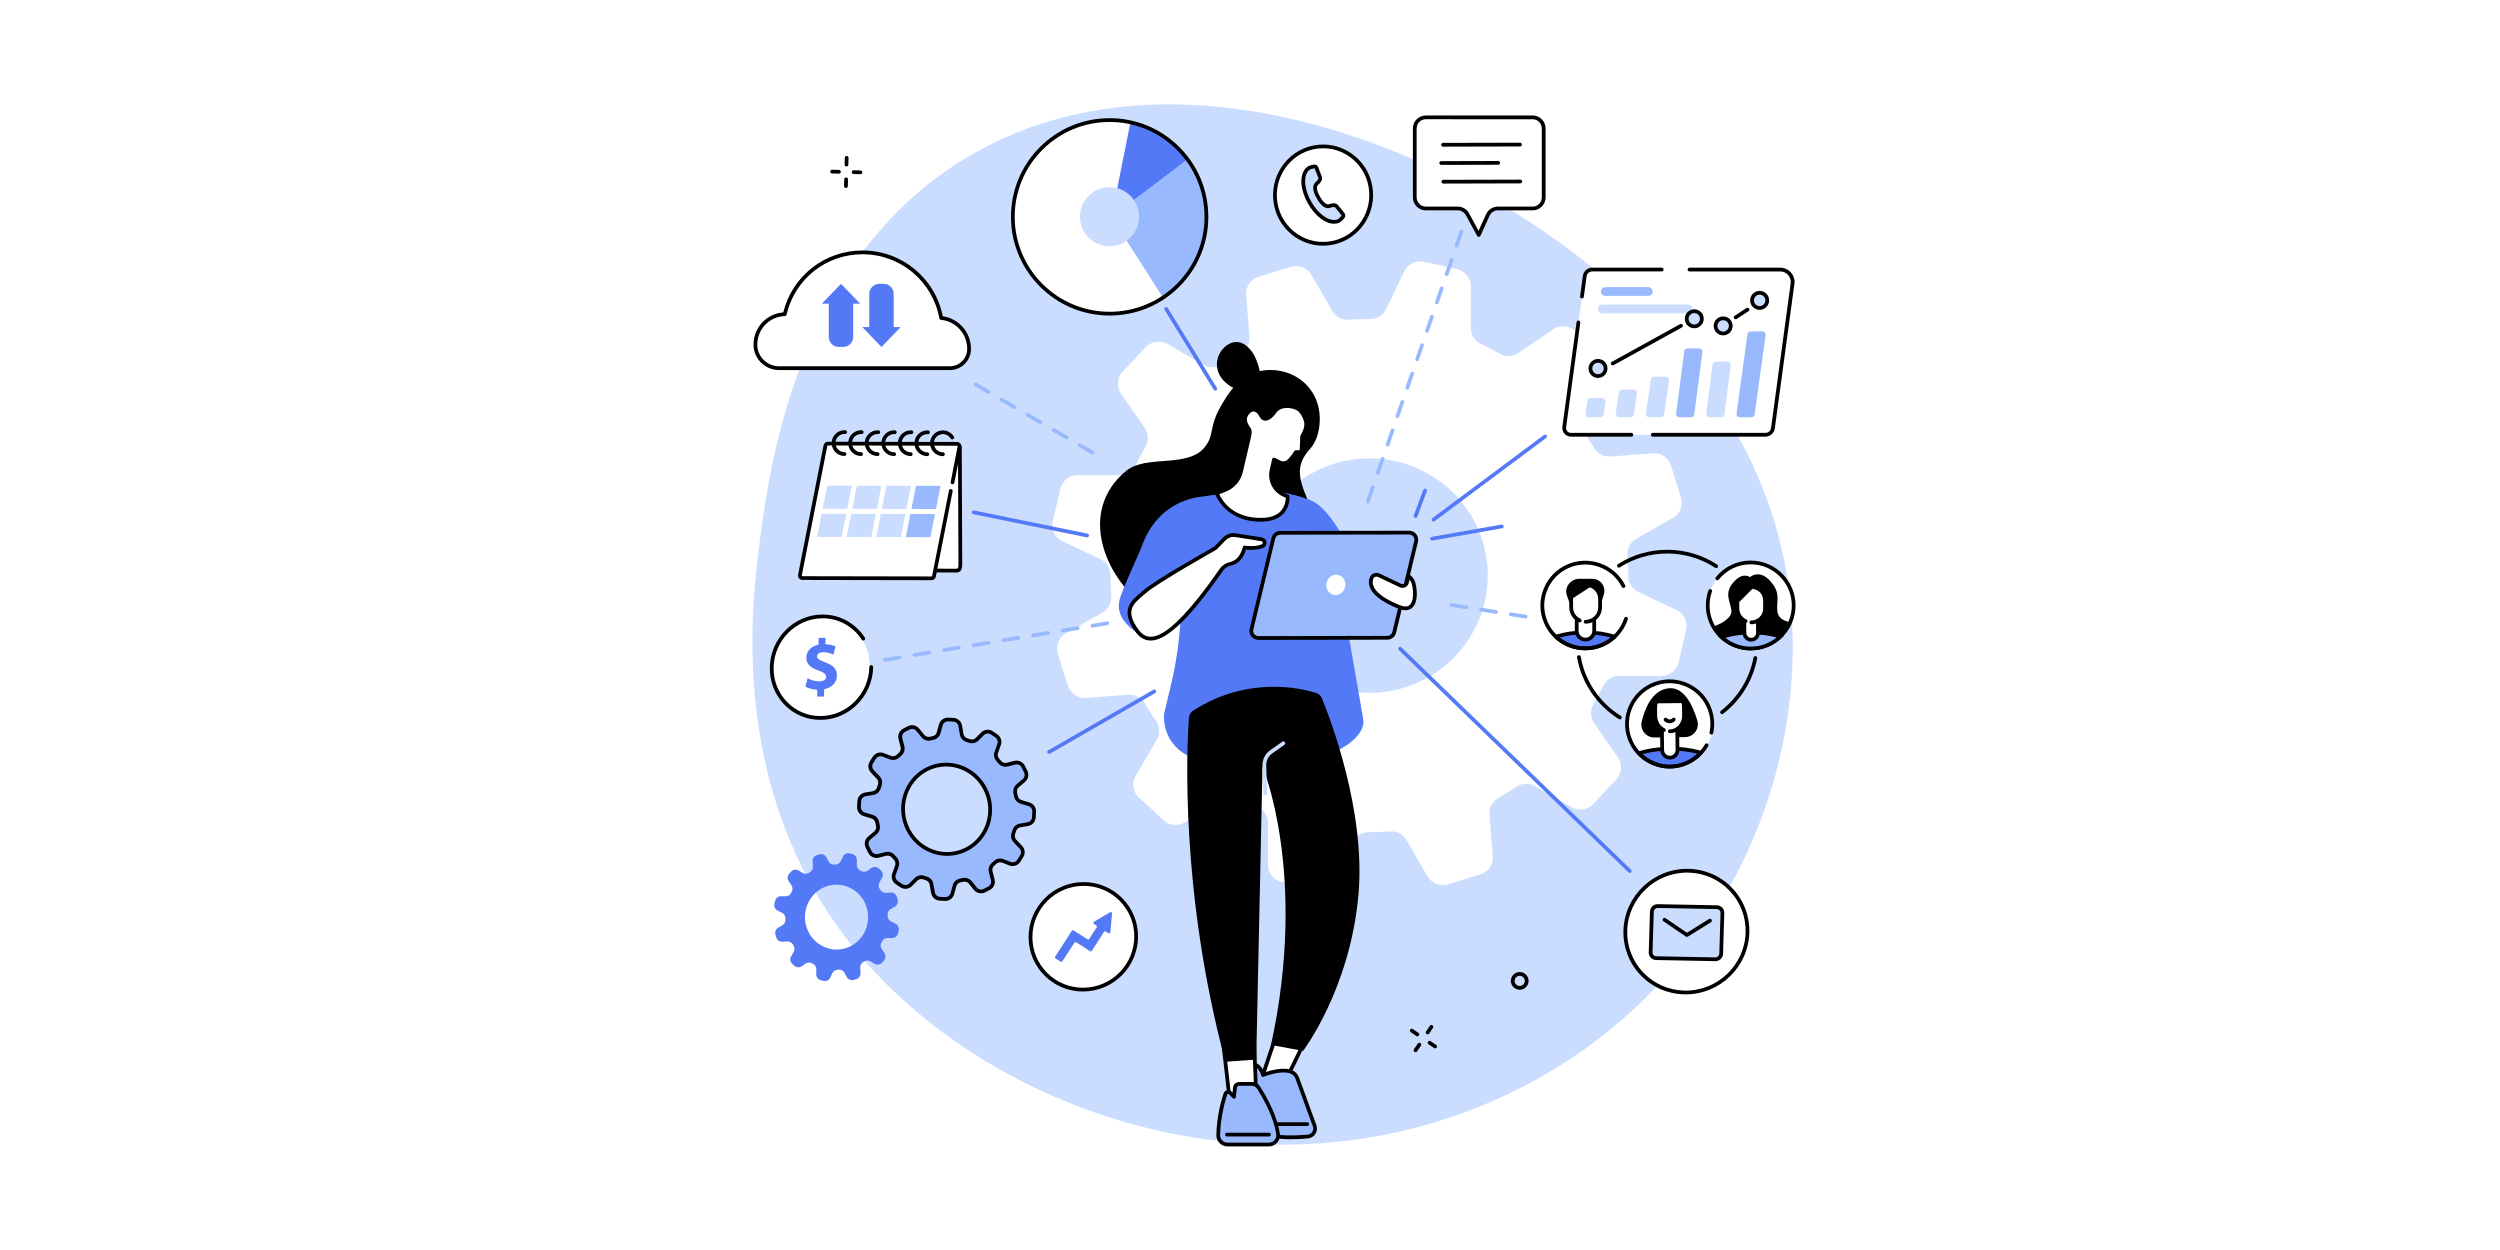 <?xml version="1.0" encoding="utf-8"?>
<!-- Generator: Adobe Illustrator 27.1.0, SVG Export Plug-In . SVG Version: 6.00 Build 0)  -->
<svg version="1.1" xmlns="http://www.w3.org/2000/svg" xmlns:xlink="http://www.w3.org/1999/xlink" x="0px" y="0px"
	 viewBox="0 0 1000 500" style="enable-background:new 0 0 1000 500;" xml:space="preserve">
<g id="Background">
	<g>
		<g>
			<rect style="fill:#FFFFFF;" width="1000" height="500"/>
		</g>
	</g>
</g>
<g id="Illustration">
	
		<g id="Business_intelligence_-_BI_systems_x2C__performance_tools_and_software_solutions_x2C__data_analysis_x2C__business_information_presentation_x2C__decision_making_5_">
		<path style="fill:#CADDFF;" d="M390.9,60.58c84.51-46.75,197.73,1.82,256.72,55.66c16.85,15.38,57.72,53.75,67.37,115.26
			c11.99,76.4-27.25,169-117.24,208.61c-97.95,43.11-207.46,2.25-258.72-64.07c-47.94-62.03-38.34-135.07-34.91-161.16
			C308.13,184.27,320.09,99.75,390.9,60.58z"/>
		<path style="fill:#FFFFFF;" d="M670.57,244l-15.2-7.19c-2.45-1.16-4.05-3.61-4.03-6.3c0.02-2.84-0.09-5.67-0.31-8.48
			c-0.21-2.68,1.19-5.23,3.54-6.57l14.58-8.31c2.87-1.64,4.22-5.03,3.24-8.16l-3.98-12.76c-0.98-3.14-4.02-5.18-7.32-4.92
			l-16.81,1.31c-2.72,0.21-5.32-1.14-6.68-3.48c-1.4-2.42-2.91-4.79-4.5-7.09c-1.54-2.23-1.65-5.14-0.28-7.48l8.46-14.46
			c1.66-2.84,1.12-6.44-1.31-8.67l-9.89-9.08c-2.43-2.23-6.09-2.49-8.83-0.63l-13.87,9.44c-2.25,1.53-5.18,1.65-7.54,0.3
			c-2.43-1.4-4.94-2.7-7.5-3.9c-2.47-1.16-4.03-3.63-4.03-6.34l0.03-16.69c0.01-3.28-2.28-6.13-5.51-6.86l-13.15-2.96
			c-3.23-0.73-6.54,0.86-7.97,3.82l-7.26,15.06c-1.17,2.43-3.64,4.01-6.36,4c-2.87-0.01-5.73,0.09-8.56,0.31
			c-2.7,0.21-5.27-1.18-6.62-3.5l-8.38-14.45c-1.65-2.85-5.07-4.18-8.23-3.21l-12.88,3.95c-3.16,0.97-5.23,3.98-4.97,7.26
			l1.31,16.66c0.21,2.68-1.13,5.27-3.48,6.6c-2.47,1.41-4.88,2.91-7.23,4.51c-2.23,1.52-5.17,1.6-7.51,0.25l-14.58-8.37
			c-2.87-1.65-6.5-1.1-8.75,1.31l-9.17,9.8c-2.25,2.41-2.52,6.04-0.65,8.75l9.52,13.74c1.54,2.22,1.66,5.13,0.3,7.47
			c-1.41,2.41-2.72,4.89-3.94,7.44c-1.17,2.45-3.67,4-6.4,3.99l-16.84-0.02c-3.31,0-6.19,2.27-6.92,5.47l-2.99,13.03
			c-0.74,3.2,0.86,6.48,3.85,7.89l15.2,7.19c2.45,1.16,4.05,3.61,4.03,6.3c-0.02,2.84,0.09,5.67,0.31,8.48
			c0.21,2.68-1.19,5.23-3.54,6.57l-14.58,8.31c-2.87,1.64-4.22,5.03-3.24,8.16l3.98,12.76c0.98,3.14,4.02,5.18,7.32,4.92l16.81-1.31
			c2.7-0.21,5.31,1.11,6.66,3.44c1.42,2.45,2.93,4.84,4.55,7.16c1.54,2.21,1.61,5.12,0.25,7.44l-8.46,14.46
			c-1.66,2.84-1.12,6.44,1.31,8.67l9.89,9.08c2.43,2.23,6.09,2.49,8.83,0.63l13.87-9.44c2.25-1.53,5.18-1.65,7.54-0.3
			c2.43,1.4,4.94,2.7,7.5,3.9c2.47,1.16,4.03,3.63,4.03,6.34l-0.03,16.69c-0.01,3.28,2.28,6.13,5.51,6.86l13.15,2.96
			c3.23,0.73,6.54-0.86,7.97-3.82l7.26-15.06c1.17-2.43,3.64-4.01,6.36-4c2.87,0.01,5.72-0.09,8.56-0.31
			c2.7-0.21,5.27,1.18,6.62,3.5l8.38,14.45c1.65,2.85,5.07,4.18,8.23,3.21l12.88-3.95c3.16-0.97,5.23-3.99,4.97-7.26l-1.31-16.66
			c-0.21-2.69,1.15-5.28,3.52-6.62c2.45-1.39,4.83-2.88,7.16-4.47c2.25-1.53,5.19-1.63,7.54-0.28l14.59,8.38
			c2.87,1.65,6.5,1.1,8.75-1.31l9.17-9.8c2.25-2.41,2.52-6.04,0.65-8.75l-9.52-13.74c-1.54-2.22-1.66-5.13-0.3-7.47
			c1.41-2.41,2.72-4.89,3.94-7.44c1.17-2.45,3.67-4,6.4-3.99l16.84,0.02c3.31,0,6.19-2.27,6.92-5.47l2.99-13.03
			C675.16,248.69,673.56,245.41,670.57,244z M549.35,277.11c-26.12,0.88-48-19.39-48.87-45.27c-0.87-25.88,19.6-47.58,45.72-48.46
			c26.12-0.88,48,19.39,48.87,45.27C595.94,254.53,575.47,276.23,549.35,277.11z"/>
		<g>
			<g>
				<g>
					<path d="M522.87,154.25c-5.53-5.99-13.75-7.25-19.93-5.56c-7.82,2.14-11.77,8.9-14.55,13.68c-4.92,8.44-2.54,11.49-6.41,16.39
						c-6.85,8.68-23.45,2.93-31.53,9.6c-19.43,16.02-8.84,42.49,8.38,54.99c11.48,8.33,27.1,3.51,31.35,2.2
						c12.9-3.98,34.27-11.78,36.34-30.4c1.39-12.52-11.39-22.56-4.52-33c1.75-2.66,3.2-3.38,4.5-6.7
						C528.6,170.06,529.08,160.97,522.87,154.25z"/>
					<path d="M502.69,155.73c2.94-2.38,1.08-9.41-0.8-13.21c-0.7-1.42-3.5-5.96-7.65-5.71c-4.26,0.25-8.7,5.58-7.18,11.25
						C488.96,155.14,499.24,158.52,502.69,155.73z"/>
				</g>
				<g>
					<path style="fill:#5479F7;" d="M482.84,198.9c8.87-2.89,22.37-4.97,38.52,0.17c5.89,1.87,10.11,7.06,10.84,13.19L545.35,288
						c0.65,5.51-6.71,10.86-11.89,12.82c-5.42,2.05-13.6,3.99-25.19,3.99c-12.43,0-27.44-0.07-32.48-2.28
						c-0.15-0.07-0.3-0.13-0.46-0.21c-6.48-3.02-10.3-9.87-9.67-16.99l2.68-11.13c2.95-12.28,4.32-24.88,4.08-37.5l-0.43-22.04
						C471.66,207.56,476.09,201.1,482.84,198.9z"/>
					<path style="fill:#5479F7;" d="M544.95,231.44c0,0-10.5-29.08-22.27-31.88l5.99,41.21L544.95,231.44z"/>
					<path style="fill:#5479F7;" d="M453.76,252.42c-4.5-3.56-7.39-7.48-5.79-12.99c1.44-4.95,7.27-16.94,8.86-21.25
						c5.42-14.76,16.65-18.06,21.02-19.11c0.69-0.16,8.47-1.2,8.47-1.2l-4.68,45.17l-23.02,12.21L453.76,252.42z"/>
				</g>
				<g>
					<g>
						<g>
							<path style="fill:#99B9FF;" d="M503.36,255.2l51.56-0.08c1.31,0,2.44-0.89,2.76-2.16l8.75-36.38
								c0.44-1.79-0.92-3.53-2.76-3.52l-51.56,0.08c-1.31,0-2.44,0.89-2.76,2.16l-8.75,36.38
								C500.16,253.47,501.52,255.2,503.36,255.2z"/>
							<path d="M503.36,255.95c-1.11,0-2.14-0.5-2.83-1.38c-0.69-0.88-0.93-2-0.66-3.08l8.75-36.38c0.4-1.61,1.83-2.74,3.49-2.74
								l51.56-0.08c0,0,0,0,0.01,0c1.11,0,2.14,0.5,2.83,1.38c0.69,0.88,0.93,2,0.66,3.08l-8.75,36.38
								c-0.4,1.61-1.83,2.74-3.49,2.74L503.36,255.95C503.36,255.95,503.36,255.95,503.36,255.95z M503.36,254.44l0,0.75
								L503.36,254.44l51.56-0.08c0.96,0,1.8-0.66,2.03-1.59l8.75-36.38c0.16-0.63,0.02-1.29-0.38-1.8c-0.4-0.51-1.01-0.79-1.65-0.8
								l-51.56,0.08c-0.96,0-1.8,0.66-2.03,1.59l-8.75,36.38c-0.16,0.63-0.02,1.29,0.38,1.8
								C502.11,254.15,502.71,254.44,503.36,254.44C503.36,254.44,503.36,254.44,503.36,254.44z"/>
						</g>
						<path style="fill:#FFFFFF;" d="M538.04,234.81c-0.51,2.2-2.59,3.59-4.63,3.11c-2.04-0.48-3.28-2.65-2.77-4.84
							c0.51-2.2,2.59-3.59,4.63-3.11C537.32,230.45,538.56,232.61,538.04,234.81z"/>
					</g>
					<g>
						<path style="fill:#FFFFFF;" d="M563.41,230.42l-0.66,2.62c-0.28,1.1-1.49,1.68-2.52,1.19l-8.72-4.14
							c-1.16-0.55-2.55,0.03-2.95,1.25c-0.82,2.48-0.13,6.9,10.98,11.4c6.78,2.75,7.03-4.7,5.92-9.24
							C564.97,231.48,563.41,230.42,563.41,230.42z"/>
						<path d="M562.17,244.09c-0.87,0-1.84-0.22-2.91-0.65c-11.28-4.57-12.43-9.23-11.41-12.33c0.26-0.78,0.84-1.41,1.6-1.74
							c0.76-0.33,1.63-0.31,2.39,0.05l8.72,4.14c0.29,0.14,0.61,0.14,0.9,0c0.29-0.14,0.49-0.39,0.57-0.7l0.66-2.62
							c0.06-0.24,0.23-0.43,0.46-0.52c0.23-0.09,0.49-0.06,0.69,0.08c0.07,0.05,1.81,1.25,2.36,3.52c0.8,3.3,0.93,7.85-1.36,9.83
							C564.1,243.77,563.21,244.09,562.17,244.09z M550.59,230.64c-0.19,0-0.37,0.04-0.55,0.11c-0.37,0.16-0.64,0.45-0.76,0.83
							c-1.16,3.52,2.58,7.24,10.55,10.47c1.8,0.73,3.15,0.72,4.02-0.04c1.66-1.43,1.62-5.32,0.89-8.33
							c-0.19-0.76-0.56-1.37-0.91-1.81l-0.34,1.35c-0.19,0.75-0.69,1.36-1.39,1.69c-0.7,0.33-1.49,0.33-2.19,0l-8.72-4.14
							C551,230.68,550.79,230.64,550.59,230.64z"/>
					</g>
				</g>
				<g>
					<path style="fill:#FFFFFF;" d="M486.13,219.27c0,0-23.16,13.05-27.93,17.14c-4.78,4.09-9.96,7.2-3.2,16.12
						c5.74,7.58,15.85,0.8,33.67-24.76c0.84-1.2,2.2-1.94,3.63-2.26c1.79-0.4,4.38-1.81,5.58-6.5c0,0,4.47,0.63,7.2-0.61
						c1.27-0.58,1-2.47-0.38-2.69l-10.31-1.64c-1.7-0.3-3.44,0.26-4.64,1.5L486.13,219.27z"/>
					<path d="M460.27,256.21c-2.28,0-4.26-1.08-5.88-3.22c-6.66-8.8-2.15-12.57,2.21-16.22c0.37-0.31,0.74-0.61,1.1-0.93
						c4.67-4,26.12-16.13,27.96-17.17l3.52-3.62c1.38-1.42,3.37-2.06,5.31-1.71l10.3,1.64c0.95,0.15,1.68,0.9,1.81,1.86
						c0.13,0.97-0.36,1.85-1.24,2.26c-2.27,1.04-5.56,0.87-6.95,0.74c-1.41,4.72-4.32,6.05-5.97,6.42c-1.38,0.31-2.51,1-3.17,1.96
						c-13.23,18.98-22.4,27.88-28.87,28C460.36,256.21,460.32,256.21,460.27,256.21z M493.46,214.75c-1.2,0-2.35,0.48-3.2,1.35
						l-3.6,3.69c-0.05,0.05-0.11,0.1-0.17,0.13c-0.23,0.13-23.15,13.06-27.81,17.06c-0.37,0.32-0.75,0.63-1.12,0.94
						c-4.34,3.63-7.77,6.5-1.98,14.16c1.37,1.8,2.93,2.66,4.79,2.63c5.86-0.11,14.91-9.06,27.66-27.36
						c0.88-1.26,2.33-2.17,4.08-2.56c1.69-0.38,3.93-1.72,5.01-5.95c0.09-0.37,0.45-0.61,0.83-0.56c0.04,0.01,4.29,0.59,6.78-0.55
						c0.41-0.19,0.39-0.57,0.37-0.68c-0.02-0.12-0.1-0.51-0.56-0.58l-10.31-1.64C493.99,214.77,493.72,214.75,493.46,214.75z
						 M486.13,219.27L486.13,219.27L486.13,219.27z"/>
				</g>
				<g>
					<path style="fill:#FFFFFF;" d="M511.89,184.95c1.25,0.63,2.75,0.37,3.74-0.62c1.11-1.12,2.01-2.3,2.74-3.5l1.41,0.03
						c0.45,0.01,0.83-0.34,0.85-0.8l0.24-5.53c1.09-1.78,1.53-3.28,1.63-4.49c0.17-2.05-1.66-5.74-3.51-6.65
						c-2.51-1.23-7.04-1.89-9.4,1.67c-1.02,1.53-2.67,2.62-3.67,2.45c-0.94-0.17-1.33-0.97-1.79-1.81
						c-0.86-1.55-3.01-3.01-5.08-0.56c-2.09,2.49-0.64,4.77,0.66,6.68c0.52,0.77-0.04,2.91-0.25,3.81l-3.06,13.03
						c-0.79,3.35-3.18,6.09-6.4,7.33l-3.27,1.25c0,0,3.61,10.97,18.1,10.66c11.06-0.24,10.21-9.31,10.21-9.31l-1.45-0.64
						c-3.8-1.68-5.88-5.81-4.96-9.86l0.97-4.3L511.89,184.95z"/>
					<path d="M504.24,208.68c-14.37,0-18.19-11.07-18.22-11.19c-0.13-0.38,0.07-0.79,0.45-0.94l3.27-1.25
						c2.98-1.14,5.2-3.68,5.93-6.79l3.11-13.25c0.51-2.12,0.45-2.8,0.31-3c-1.17-1.72-3.13-4.59-0.61-7.59
						c1.21-1.43,2.42-1.64,3.22-1.57c1.44,0.14,2.54,1.25,3.09,2.24l0.09,0.16c0.41,0.75,0.67,1.18,1.17,1.27
						c0.55,0.1,1.95-0.68,2.91-2.12c2.41-3.62,7.06-3.54,10.36-1.93c2.21,1.08,4.12,5.14,3.93,7.39c-0.12,1.47-0.67,3.04-1.63,4.65
						l-0.24,5.33c-0.04,0.85-0.77,1.53-1.62,1.51l-0.99-0.02c-0.76,1.19-1.64,2.29-2.62,3.27c-1.22,1.23-3.07,1.53-4.61,0.76
						c0,0,0,0,0,0l-1.44-0.72l-0.76,3.37c-0.84,3.69,1.07,7.48,4.54,9.01l1.45,0.64c0.25,0.11,0.42,0.35,0.45,0.62
						c0.01,0.16,0.33,3.87-2.28,6.79c-1.9,2.13-4.82,3.25-8.67,3.34C504.64,208.67,504.44,208.68,504.24,208.68z M487.71,197.68
						c1.03,2.31,5.25,9.73,17.11,9.48c3.42-0.07,5.96-1.03,7.58-2.83c1.7-1.91,1.91-4.27,1.91-5.23l-1.02-0.45
						c-4.12-1.82-6.39-6.33-5.39-10.72l0.97-4.3c0.05-0.23,0.2-0.41,0.41-0.51c0.21-0.1,0.45-0.1,0.66,0.01l2.29,1.15h0
						c0.95,0.48,2.11,0.28,2.87-0.48c0.99-1,1.88-2.13,2.63-3.37c0.14-0.23,0.39-0.37,0.66-0.36l1.41,0.03
						c0.06,0,0.08-0.03,0.08-0.08l0.24-5.53c0.01-0.13,0.04-0.25,0.11-0.36c0.9-1.47,1.41-2.87,1.52-4.16
						c0.15-1.86-1.58-5.17-3.09-5.91c-1.96-0.96-6.25-1.89-8.45,1.41c-1.02,1.54-2.92,3.04-4.42,2.77
						c-1.23-0.22-1.76-1.18-2.23-2.02l-0.09-0.16c-0.35-0.63-1.06-1.39-1.92-1.48c-0.65-0.06-1.29,0.29-1.92,1.04
						c-1.65,1.96-0.7,3.7,0.7,5.77c0.62,0.91,0.29,2.57-0.1,4.2l-0.05,0.21l-3.06,13.03c-0.84,3.6-3.41,6.53-6.86,7.86
						L487.71,197.68z"/>
				</g>
			</g>
			<g>
				<g>
					<g>
						<path style="fill:#FFFFFF;" d="M511.14,412.15l-7.68,22.91c0,0,8.36-0.71,9.16-0.56c0.8,0.16,10.58-20.89,10.58-20.89
							L511.14,412.15z"/>
						<path d="M503.46,435.82c-0.23,0-0.45-0.11-0.59-0.29c-0.16-0.2-0.2-0.46-0.12-0.7l7.68-22.91c0.11-0.34,0.45-0.55,0.8-0.51
							l12.07,1.46c0.24,0.03,0.45,0.17,0.57,0.38c0.12,0.21,0.13,0.46,0.03,0.68c-0.02,0.05-2.48,5.33-5,10.52
							c-5.34,11.01-5.68,10.94-6.41,10.8c-0.53-0.08-4.98,0.23-8.96,0.57C503.5,435.82,503.48,435.82,503.46,435.82z M511.65,412.98
							l-7.12,21.25c2.34-0.19,6.42-0.5,7.82-0.48c1.21-1.62,6.36-12.29,9.73-19.5L511.65,412.98z M512.76,433.77L512.76,433.77
							C512.76,433.77,512.76,433.77,512.76,433.77z M512.73,433.76c0.01,0,0.02,0,0.03,0.01
							C512.75,433.77,512.74,433.77,512.73,433.76z"/>
					</g>
					<g>
						<g>
							<path style="fill:#99B9FF;" d="M505.22,430.03c0,0,11.55-4.73,13.68,1.21c2.72,7.56,6.96,19.09,6.96,19.09
								c0.72,2.01-0.66,4.15-2.79,4.32c-4.22,0.34-10.51,0.61-13.45-0.41c-4.63-1.62-12.31-16.28-12.31-16.28l2.37-12.47
								C499.68,425.48,503.87,424.89,505.22,430.03z"/>
							<path d="M516.28,455.7c-2.73,0-5.28-0.19-6.9-0.76c-4.77-1.67-11.93-15.11-12.73-16.64c-0.08-0.15-0.1-0.32-0.07-0.49
								l2.37-12.47c0.06-0.32,0.31-0.56,0.63-0.6c0.05-0.01,4.41-0.56,6.12,4.3c2.05-0.74,7.69-2.49,11.23-0.91
								c1.3,0.58,2.2,1.54,2.67,2.85c2.68,7.47,6.92,18.97,6.96,19.08c0.42,1.18,0.28,2.46-0.4,3.51c-0.68,1.05-1.78,1.71-3.03,1.81
								C521.02,455.56,518.58,455.7,516.28,455.7z M498.1,437.83c2.21,4.17,8.27,14.46,11.77,15.68c2.14,0.75,6.81,0.88,13.14,0.37
								c0.78-0.06,1.47-0.47,1.89-1.13c0.42-0.65,0.51-1.45,0.25-2.18c-0.04-0.11-4.28-11.61-6.96-19.09
								c-0.33-0.93-0.94-1.58-1.87-1.99c-3.71-1.65-10.75,1.19-10.82,1.22c-0.2,0.08-0.43,0.07-0.62-0.02
								c-0.19-0.1-0.34-0.27-0.39-0.48c-0.89-3.41-3.15-3.94-4.18-4L498.1,437.83z"/>
						</g>
						<path d="M522.9,450.4h-11.86c-0.42,0-0.75-0.34-0.75-0.75c0-0.42,0.34-0.75,0.75-0.75h11.86c0.42,0,0.75,0.34,0.75,0.75
							C523.66,450.07,523.32,450.4,522.9,450.4z"/>
					</g>
				</g>
				<g>
					<g>
						<polygon style="fill:#FFFFFF;" points="489.36,417.78 491.97,440.83 502.47,437.95 501.66,417.19 						"/>
						<path d="M491.97,441.58c-0.15,0-0.3-0.04-0.42-0.13c-0.18-0.12-0.3-0.32-0.33-0.54l-2.61-23.05
							c-0.02-0.21,0.04-0.41,0.17-0.57c0.13-0.16,0.33-0.25,0.54-0.26l12.3-0.6c0.2-0.01,0.4,0.06,0.54,0.2
							c0.15,0.14,0.24,0.32,0.24,0.53l0.81,20.76c0.01,0.35-0.22,0.66-0.55,0.75l-10.5,2.88
							C492.11,441.57,492.04,441.58,491.97,441.58z M490.2,418.5l2.42,21.38l9.07-2.49l-0.76-19.41L490.2,418.5z"/>
					</g>
					<g>
						<g>
							<path style="fill:#99B9FF;" d="M490.98,457.81h16.61c2.25,0,3.97-1.99,3.64-4.22c-0.56-3.75-2.36-9.97-7.77-18.53
								c-0.59-0.93-1.62-1.5-2.73-1.5h-5.05c-0.87,0-1.6,0.66-1.69,1.52l-0.38,3.64l-1.53-1.57c-0.6-0.62-1.65-0.38-1.91,0.44
								c-0.97,2.95-2.73,9.26-2.86,16.46C487.26,456.12,488.92,457.81,490.98,457.81z"/>
							<path d="M507.59,458.56h-16.61c-1.2,0-2.32-0.47-3.17-1.33c-0.84-0.86-1.29-1.99-1.27-3.19c0.13-7.23,1.87-13.56,2.9-16.68
								c0.21-0.64,0.72-1.1,1.37-1.26c0.65-0.15,1.32,0.05,1.79,0.53l0.41,0.42l0.21-2.05c0.13-1.25,1.18-2.2,2.44-2.2h5.05
								c1.37,0,2.63,0.69,3.36,1.85c5.5,8.69,7.32,15.03,7.88,18.82c0.19,1.28-0.19,2.57-1.03,3.54
								C510.1,458,508.88,458.56,507.59,458.56z M491.25,437.56c-0.04,0-0.07,0.01-0.09,0.01c-0.08,0.02-0.22,0.08-0.28,0.26
								c-1,3.04-2.7,9.2-2.83,16.24c-0.01,0.79,0.28,1.54,0.84,2.11c0.56,0.57,1.3,0.88,2.09,0.88h16.61c0.85,0,1.66-0.37,2.22-1.02
								c0.56-0.64,0.8-1.5,0.68-2.34c-0.54-3.64-2.31-9.76-7.67-18.23c-0.45-0.71-1.25-1.15-2.09-1.15h-5.05
								c-0.49,0-0.89,0.37-0.94,0.85l-0.38,3.64c-0.03,0.29-0.23,0.54-0.5,0.63c-0.28,0.1-0.58,0.02-0.79-0.19l-1.53-1.57
								C491.44,437.59,491.33,437.56,491.25,437.56z"/>
						</g>
						<path d="M507.6,454.59h-16.82c-0.42,0-0.75-0.34-0.75-0.75c0-0.42,0.34-0.75,0.75-0.75h16.82c0.42,0,0.75,0.34,0.75,0.75
							C508.36,454.26,508.02,454.59,507.6,454.59z"/>
					</g>
				</g>
				<g>
					<path d="M528.78,279.38c-0.44-1.06-1.31-1.88-2.41-2.22c-6.07-1.91-27.24-6.92-49.04,7.05c-1.03,0.66-1.69,1.77-1.77,2.98
						c-0.79,11.07-3.73,68.97,14.59,137.52l12.34-0.88L505,306.63c0,0,18.27,42.97,3.41,111.35l12.83,2.37
						c0,0,18.78-24.69,22.14-62.42C546.36,324.55,532.11,287.49,528.78,279.38z"/>
					<path style="fill:#CADDFF;" d="M506.07,318.13c-0.4,0-0.74-0.32-0.75-0.73l-0.33-11.13c-0.07-2.46,1.09-4.78,3.1-6.19l4.8-3.38
						c0.34-0.24,0.81-0.16,1.05,0.18c0.24,0.34,0.16,0.81-0.18,1.05l-4.8,3.38c-1.6,1.12-2.52,2.96-2.46,4.92l0.33,11.14
						c0.01,0.42-0.31,0.76-0.73,0.77C506.09,318.13,506.08,318.13,506.07,318.13z"/>
				</g>
			</g>
		</g>
		<g>
			<path style="fill:#FFFFFF;" d="M633.88,110.46c0.19-1.51,1.47-2.63,2.99-2.63h75.24c2.98,0,5.28,2.62,4.9,5.59l-7.84,57.87
				c-0.19,1.51-1.47,2.63-2.99,2.63H628.4c-1.65,0-2.92-1.45-2.7-3.08L633.88,110.46z"/>
			<g>
				<path style="fill:#CADDFF;" d="M641.49,165.81l0.72-5.18c0.11-0.76-0.49-1.44-1.26-1.44h-4.74c-0.63,0-1.17,0.47-1.26,1.09
					l-0.73,5.18c-0.11,0.76,0.48,1.45,1.26,1.45h4.74C640.87,166.91,641.4,166.44,641.49,165.81z"/>
				<path style="fill:#CADDFF;" d="M653.56,165.8l1.2-8.53c0.1-0.76-0.49-1.43-1.26-1.43h-4.74c-0.64,0-1.18,0.47-1.26,1.1
					l-1.2,8.53c-0.1,0.76,0.49,1.43,1.26,1.43h4.75C652.94,166.91,653.47,166.43,653.56,165.8z"/>
				<path style="fill:#CADDFF;" d="M665.64,165.82l1.97-13.69c0.11-0.76-0.48-1.45-1.26-1.45h-4.74c-0.63,0-1.17,0.46-1.26,1.09
					l-1.98,13.69c-0.11,0.76,0.48,1.45,1.26,1.45h4.74C665.02,166.91,665.55,166.44,665.64,165.82z"/>
				<path style="fill:#99B9FF;" d="M677.71,165.8l3.26-25.01c0.1-0.76-0.49-1.43-1.26-1.43h-4.74c-0.64,0-1.18,0.47-1.26,1.1
					l-3.26,25.01c-0.1,0.76,0.49,1.43,1.26,1.43h4.75C677.09,166.91,677.63,166.43,677.71,165.8z"/>
				<path style="fill:#CADDFF;" d="M689.78,165.8l2.51-19.73c0.1-0.76-0.49-1.43-1.26-1.43h-4.75c-0.64,0-1.18,0.47-1.26,1.11
					l-2.51,19.73c-0.1,0.76,0.49,1.43,1.26,1.43h4.75C689.16,166.91,689.7,166.43,689.78,165.8z"/>
				<path style="fill:#99B9FF;" d="M701.87,165.81l4.37-31.8c0.1-0.76-0.49-1.44-1.26-1.44h-4.74c-0.63,0-1.17,0.47-1.26,1.1
					l-4.37,31.8c-0.1,0.76,0.49,1.44,1.26,1.44h4.74C701.24,166.91,701.78,166.44,701.87,165.81z"/>
			</g>
			<g>
				<path d="M632.78,119.38c-0.03,0-0.07,0-0.1-0.01c-0.41-0.06-0.7-0.43-0.64-0.85l1.11-8.17c0.24-1.87,1.85-3.29,3.73-3.29h27.82
					c0.42,0,0.75,0.34,0.75,0.75c0,0.42-0.34,0.75-0.75,0.75h-27.82c-1.13,0-2.1,0.85-2.24,1.98l-1.11,8.17
					C633.47,119.1,633.15,119.38,632.78,119.38z"/>
				<path d="M652.56,174.66H628.4c-1,0-1.96-0.43-2.62-1.19c-0.66-0.75-0.96-1.76-0.83-2.75l5.68-41.87
					c0.06-0.41,0.44-0.7,0.85-0.64c0.41,0.06,0.7,0.43,0.64,0.85l-5.68,41.87c-0.07,0.56,0.1,1.13,0.47,1.56
					c0.37,0.43,0.92,0.67,1.48,0.67h24.16c0.42,0,0.75,0.34,0.75,0.75C653.31,174.33,652.97,174.66,652.56,174.66z"/>
				<path d="M706.18,174.66H661.1c-0.42,0-0.75-0.34-0.75-0.75c0-0.42,0.34-0.75,0.75-0.75h45.08c1.13,0,2.1-0.85,2.24-1.98
					l7.85-57.87c0.15-1.2-0.22-2.41-1.01-3.31c-0.79-0.9-1.94-1.42-3.14-1.42h-36.32c-0.42,0-0.75-0.34-0.75-0.75
					c0-0.42,0.34-0.75,0.75-0.75h36.32c1.63,0,3.19,0.7,4.27,1.93c1.08,1.23,1.59,2.87,1.38,4.5l-7.85,57.87
					C709.67,173.25,708.06,174.66,706.18,174.66z"/>
			</g>
			<g>
				<path style="fill:#CADDFF;" d="M675.18,125.34h-34.24c-0.97,0-1.76-0.79-1.76-1.76l0,0c0-0.97,0.79-1.76,1.76-1.76h34.24
					c0.97,0,1.76,0.79,1.76,1.76l0,0C676.94,124.55,676.15,125.34,675.18,125.34z"/>
				<path style="fill:#99B9FF;" d="M659.29,118.36h-17.18c-0.97,0-1.76-0.79-1.76-1.76l0,0c0-0.97,0.79-1.76,1.76-1.76h17.18
					c0.97,0,1.76,0.79,1.76,1.76l0,0C661.05,117.57,660.26,118.36,659.29,118.36z"/>
			</g>
			<g>
				<g>
					<g>
						<circle style="fill:#CADDFF;" cx="639.2" cy="147.38" r="3.04"/>
						<path d="M639.2,151.17c-2.09,0-3.79-1.7-3.79-3.79s1.7-3.79,3.79-3.79s3.79,1.7,3.79,3.79S641.28,151.17,639.2,151.17z
							 M639.2,145.09c-1.26,0-2.29,1.03-2.29,2.29c0,1.26,1.03,2.29,2.29,2.29s2.29-1.03,2.29-2.29
							C641.48,146.12,640.46,145.09,639.2,145.09z"/>
					</g>
					<g>
						<circle style="fill:#CADDFF;" cx="677.71" cy="127.51" r="3.04"/>
						<path d="M677.71,131.3c-2.09,0-3.79-1.7-3.79-3.79s1.7-3.79,3.79-3.79c2.09,0,3.79,1.7,3.79,3.79S679.8,131.3,677.71,131.3z
							 M677.71,125.23c-1.26,0-2.28,1.03-2.28,2.29c0,1.26,1.03,2.29,2.28,2.29c1.26,0,2.29-1.03,2.29-2.29
							C679.99,126.25,678.97,125.23,677.71,125.23z"/>
					</g>
					<g>
						<circle style="fill:#CADDFF;" cx="689.26" cy="130.36" r="3.04"/>
						<path d="M689.26,134.15c-2.09,0-3.79-1.7-3.79-3.79c0-2.09,1.7-3.79,3.79-3.79c2.09,0,3.79,1.7,3.79,3.79
							C693.05,132.45,691.35,134.15,689.26,134.15z M689.26,128.08c-1.26,0-2.29,1.03-2.29,2.29c0,1.26,1.03,2.29,2.29,2.29
							c1.26,0,2.29-1.03,2.29-2.29C691.55,129.1,690.52,128.08,689.26,128.08z"/>
					</g>
					<g>
						
							<ellipse transform="matrix(0.16 -0.987 0.987 0.16 472.515 795.678)" style="fill:#CADDFF;" cx="703.86" cy="120.15" rx="3.04" ry="3.04"/>
						<path d="M703.86,123.94c-2.09,0-3.79-1.7-3.79-3.79c0-2.09,1.7-3.79,3.79-3.79s3.79,1.7,3.79,3.79
							C707.65,122.24,705.95,123.94,703.86,123.94z M703.86,117.87c-1.26,0-2.29,1.03-2.29,2.29c0,1.26,1.03,2.29,2.29,2.29
							s2.29-1.03,2.29-2.29C706.15,118.89,705.12,117.87,703.86,117.87z"/>
					</g>
				</g>
				<g>
					<path d="M645.07,146.16c-0.27,0-0.52-0.14-0.66-0.39c-0.2-0.36-0.07-0.82,0.29-1.02l27.32-15.09c0.36-0.2,0.82-0.07,1.02,0.29
						c0.2,0.36,0.07,0.82-0.29,1.02l-27.32,15.09C645.32,146.13,645.19,146.16,645.07,146.16z"/>
					<path d="M694.24,127.72c-0.25,0-0.48-0.12-0.63-0.34c-0.23-0.35-0.13-0.81,0.22-1.04l4.75-3.12c0.35-0.23,0.81-0.13,1.04,0.22
						c0.23,0.35,0.13,0.81-0.22,1.04l-4.75,3.12C694.53,127.68,694.38,127.72,694.24,127.72z"/>
				</g>
			</g>
		</g>
		<g>
			
				<ellipse transform="matrix(0.707 -0.707 0.707 0.707 68.663 339.257)" style="fill:#FFFFFF;" cx="443.85" cy="86.74" rx="38.71" ry="38.71"/>
			<path style="fill:#99B9FF;" d="M444.62,86.81l20.56,32.2c10.48-6.95,17.38-18.85,17.38-32.36c0-8.57-2.79-16.48-7.49-22.9
				L444.62,86.81z"/>
			<path style="fill:#5479F7;" d="M452.19,48.8l-7.58,38.01l30.45-23.05C469.6,56.3,461.53,50.87,452.19,48.8z"/>
			
				<ellipse transform="matrix(0.335 -0.942 0.942 0.335 213.442 475.843)" style="fill:#CADDFF;" cx="443.93" cy="86.66" rx="11.82" ry="11.82"/>
			<path d="M443.85,126.21c-21.75,0-39.45-17.69-39.46-39.45c0-10.54,4.1-20.45,11.55-27.91c7.45-7.46,17.36-11.57,27.9-11.57
				c0.01,0,0.01,0,0.02,0c10.54,0,20.44,4.1,27.89,11.55c7.46,7.45,11.57,17.36,11.57,27.9l0,0c0,10.54-4.1,20.45-11.55,27.91
				c-7.45,7.46-17.36,11.57-27.9,11.57C443.86,126.21,443.86,126.21,443.85,126.21z M443.85,48.79c-0.01,0-0.01,0-0.02,0
				c-10.14,0-19.67,3.96-26.84,11.13c-7.17,7.17-11.11,16.71-11.11,26.85c0.01,20.92,17.04,37.94,37.96,37.94c0.01,0,0.01,0,0.02,0
				c10.14,0,19.67-3.96,26.84-11.13c7.17-7.17,11.11-16.71,11.11-26.85l0,0c0-10.14-3.96-19.67-11.13-26.84
				C463.51,52.73,453.99,48.79,443.85,48.79z"/>
		</g>
		<g>
			<path d="M338.47,212.79c-0.38,0-0.62-0.01-0.65-0.01l0.04-1.5c0.02,0,2.46,0.06,4.41-0.21l0.21,1.49
				C341.02,212.76,339.36,212.79,338.47,212.79z"/>
			<path style="fill:#FFFFFF;" d="M373.88,228.22l8.83,0.02c0.73,0,1.32-0.59,1.32-1.33l-0.07-47.98c0-0.82-0.66-1.48-1.48-1.49
				l-22.38-0.04L373.88,228.22z"/>
			<g>
				<path style="fill:#FFFFFF;" d="M373.88,228.22l8.83,0.02c0.43,0,0.81-0.2,1.05-0.52c0,0,0.4-0.55,0.4-1.92
					c0-1.18-0.19-46.52-0.19-46.52c0-0.99-0.66-1.66-1.48-1.66l-22.38-0.04L373.88,228.22z"/>
				<path d="M382.71,228.99C382.71,228.99,382.71,228.99,382.71,228.99l-8.84-0.02c-0.42,0-0.75-0.34-0.75-0.75
					c0-0.42,0.32-0.76,0.75-0.75l8.83,0.02c0,0,0,0,0,0c0.18,0,0.34-0.08,0.45-0.22c0,0,0,0,0,0c0,0,0.24-0.45,0.24-1.47
					c0-1.17-0.19-46.06-0.19-46.51c0-0.54-0.3-0.91-0.73-0.91l-22.38-0.04c-0.42,0-0.75-0.34-0.75-0.75c0-0.41,0.34-0.75,0.75-0.75
					c0,0,0,0,0,0l22.38,0.04c1.27,0,2.23,1.04,2.23,2.41c0,0.45,0.19,45.35,0.19,46.52c0,1.54-0.45,2.24-0.54,2.36
					C383.96,228.69,383.36,228.99,382.71,228.99z"/>
			</g>
			<g>
				<path style="fill:#FFFFFF;" d="M380.31,196.38l-6.72,34.12c-0.09,0.48-0.51,0.82-1,0.82l-51.61-0.1c-0.64,0-1.13-0.59-1-1.23
					l10.19-51.74c0.09-0.48,0.51-0.82,1-0.82l51.61,0.1c0.64,0,1.13,0.59,1,1.23L381,192.95L380.31,196.38z"/>
				<path d="M372.59,232.08C372.59,232.08,372.59,232.08,372.59,232.08l-51.61-0.1c-0.53,0-1.03-0.24-1.37-0.65
					c-0.34-0.41-0.47-0.95-0.37-1.47l10.19-51.74c0.16-0.83,0.89-1.43,1.74-1.43c0,0,0,0,0,0l51.61,0.1c0.53,0,1.03,0.24,1.37,0.65
					c0.34,0.41,0.47,0.95,0.37,1.47l-2.78,14.19c-0.08,0.41-0.48,0.67-0.88,0.59c-0.41-0.08-0.67-0.48-0.59-0.88l2.78-14.19
					c0.02-0.11-0.03-0.19-0.06-0.23c-0.03-0.04-0.1-0.1-0.21-0.1l-51.61-0.1c0,0,0,0,0,0c-0.13,0-0.23,0.09-0.26,0.22l-10.19,51.74
					c-0.02,0.11,0.03,0.19,0.06,0.23c0.03,0.04,0.1,0.1,0.21,0.1l51.61,0.1c0,0,0,0,0,0c0.13,0,0.23-0.09,0.26-0.22l6.72-34.13
					c0.08-0.41,0.48-0.67,0.88-0.59c0.41,0.08,0.67,0.48,0.59,0.88l-6.72,34.12C374.17,231.48,373.44,232.08,372.59,232.08z"/>
			</g>
			<path style="fill:#5479F7;" d="M364.82,232.06c-0.04,0.03-0.07,0.06-0.11,0.09L364.82,232.06z"/>
			<g>
				<polygon style="fill:#CADDFF;" points="330.89,194.26 340.73,194.27 338.91,203.53 329.07,203.51 				"/>
				<polygon style="fill:#CADDFF;" points="328.66,205.52 338.49,205.54 336.67,214.8 326.83,214.78 				"/>
				<polygon style="fill:#CADDFF;" points="342.73,194.28 352.56,194.3 350.74,203.55 340.9,203.53 				"/>
				<polygon style="fill:#CADDFF;" points="340.49,205.55 350.32,205.57 348.5,214.82 338.66,214.8 				"/>
				<polygon style="fill:#CADDFF;" points="354.56,194.3 364.39,194.32 362.57,203.58 352.73,203.56 				"/>
				<polygon style="fill:#CADDFF;" points="352.32,205.57 362.15,205.59 360.33,214.84 350.49,214.83 				"/>
				<polygon style="fill:#99B9FF;" points="366.39,194.32 376.22,194.34 374.4,203.6 364.56,203.58 				"/>
				<polygon style="fill:#99B9FF;" points="364.15,205.59 373.99,205.61 372.16,214.87 362.33,214.85 				"/>
			</g>
			<g>
				<path d="M337.8,182.39C337.8,182.39,337.8,182.39,337.8,182.39c-2.83-0.01-5.13-2.32-5.13-5.16c0-1.38,0.53-2.68,1.51-3.65
					c0.96-0.96,2.25-1.49,3.61-1.49c0.1,0,0.22,0,0.32,0.01c0.41,0.03,0.73,0.38,0.7,0.8c-0.03,0.41-0.38,0.73-0.8,0.7
					c-0.08,0-0.16-0.01-0.23-0.01c-0.96,0-1.86,0.37-2.54,1.05c-0.69,0.69-1.07,1.6-1.06,2.58c0,2.01,1.63,3.65,3.63,3.65
					c0.42,0,0.75,0.34,0.75,0.75C338.55,182.06,338.21,182.39,337.8,182.39z"/>
				<path d="M344.42,182.41C344.42,182.41,344.42,182.41,344.42,182.41c-2.83-0.01-5.13-2.32-5.13-5.16c0-1.38,0.53-2.67,1.51-3.65
					c0.96-0.96,2.25-1.49,3.61-1.49c0.1,0,0.22,0,0.32,0.01c0.41,0.03,0.73,0.38,0.7,0.8c-0.03,0.41-0.38,0.73-0.8,0.7
					c-0.08,0-0.15-0.01-0.23-0.01c-0.96,0-1.86,0.37-2.54,1.05c-0.69,0.69-1.07,1.6-1.06,2.58c0,2.01,1.63,3.65,3.63,3.65
					c0.42,0,0.75,0.34,0.75,0.75C345.17,182.07,344.84,182.41,344.42,182.41z"/>
				<path d="M351.05,182.42C351.05,182.42,351.05,182.42,351.05,182.42c-2.83-0.01-5.13-2.32-5.13-5.16c0-1.38,0.53-2.68,1.51-3.65
					c0.96-0.96,2.25-1.49,3.61-1.49c0.11,0,0.22,0,0.32,0.01c0.41,0.03,0.73,0.38,0.7,0.8c-0.03,0.41-0.38,0.73-0.8,0.7
					c-0.08,0-0.16-0.01-0.23-0.01c-0.96,0-1.87,0.37-2.55,1.05c-0.69,0.69-1.07,1.6-1.06,2.58c0,2.01,1.63,3.65,3.63,3.65
					c0.42,0,0.75,0.34,0.75,0.75C351.8,182.08,351.46,182.42,351.05,182.42z"/>
				<path d="M357.67,182.43C357.67,182.43,357.67,182.43,357.67,182.43c-2.83-0.01-5.13-2.32-5.13-5.16c0-1.38,0.53-2.67,1.5-3.65
					c0.96-0.96,2.25-1.49,3.61-1.49c0.1,0,0.22,0,0.32,0.01c0.41,0.03,0.73,0.38,0.7,0.8c-0.03,0.41-0.38,0.73-0.8,0.7
					c-0.08,0-0.15-0.01-0.23-0.01c-0.96,0-1.87,0.37-2.55,1.05c-0.69,0.69-1.07,1.6-1.06,2.58c0,2.01,1.63,3.65,3.63,3.65
					c0.42,0,0.75,0.34,0.75,0.75C358.42,182.1,358.09,182.43,357.67,182.43z"/>
				<path d="M364.3,182.44C364.3,182.44,364.3,182.44,364.3,182.44c-2.83-0.01-5.13-2.32-5.13-5.16c0-1.38,0.53-2.67,1.51-3.65
					c0.96-0.96,2.25-1.49,3.61-1.49c0.1,0,0.22,0,0.32,0.01c0.41,0.03,0.73,0.38,0.7,0.8c-0.03,0.41-0.38,0.73-0.8,0.7
					c-0.08,0-0.15-0.01-0.23-0.01c-0.96,0-1.86,0.37-2.54,1.05c-0.69,0.69-1.07,1.6-1.06,2.58c0,2.01,1.63,3.65,3.63,3.65
					c0.42,0,0.75,0.34,0.75,0.75C365.05,182.11,364.71,182.44,364.3,182.44z"/>
				<path d="M370.92,182.46C370.92,182.46,370.92,182.46,370.92,182.46c-2.83-0.01-5.13-2.32-5.13-5.16c0-1.38,0.53-2.67,1.51-3.65
					c0.96-0.96,2.25-1.49,3.61-1.49c0.11,0,0.22,0,0.32,0.01c0.41,0.03,0.73,0.38,0.7,0.8c-0.03,0.41-0.38,0.73-0.8,0.7
					c-0.08,0-0.16-0.01-0.23-0.01c-0.96,0-1.87,0.37-2.55,1.05c-0.69,0.69-1.07,1.6-1.06,2.58c0,2.01,1.63,3.65,3.63,3.65
					c0.42,0,0.75,0.34,0.75,0.75C371.67,182.12,371.34,182.46,370.92,182.46z"/>
				<path d="M377.17,182.47C377.17,182.47,377.17,182.47,377.17,182.47c-2.83-0.01-5.13-2.32-5.13-5.16c0-1.38,0.53-2.67,1.51-3.65
					c0.96-0.96,2.25-1.5,3.61-1.5c0,0,0.01,0,0.01,0c1.79,0,3.42,0.92,4.37,2.45c0.22,0.35,0.11,0.82-0.25,1.03
					c-0.35,0.22-0.82,0.11-1.03-0.25c-0.67-1.08-1.82-1.73-3.09-1.74c0,0,0,0-0.01,0c-0.96,0-1.87,0.37-2.55,1.05
					c-0.69,0.69-1.07,1.6-1.06,2.58c0,2.01,1.63,3.65,3.63,3.65c0.42,0,0.75,0.34,0.75,0.75
					C377.92,182.13,377.59,182.47,377.17,182.47z"/>
			</g>
		</g>
		<g>
			<g>
				
					<ellipse transform="matrix(0.798 -0.603 0.603 0.798 -88.29 481.944)" style="fill:#FFFFFF;" cx="674.56" cy="372.64" rx="24.54" ry="24.25"/>
				<path d="M674.29,397.74c-0.16,0-0.32,0-0.48,0c-6.74-0.13-12.99-2.87-17.61-7.71c-4.6-4.83-7.02-11.18-6.82-17.87
					c0.42-13.84,12.04-24.88,25.92-24.62c6.74,0.13,12.99,2.87,17.61,7.71c4.6,4.83,7.02,11.18,6.82,17.87
					C699.32,386.79,687.95,397.74,674.29,397.74z M650.89,372.2c-0.19,6.29,2.09,12.25,6.41,16.79c4.34,4.55,10.21,7.13,16.55,7.25
					c13.05,0.24,24-10.14,24.39-23.16c0.19-6.29-2.09-12.25-6.41-16.79c-4.34-4.55-10.21-7.13-16.55-7.25
					C662.22,348.79,651.28,359.18,650.89,372.2L650.89,372.2z"/>
			</g>
			<g>
				<g>
					<path style="fill:#CADDFF;" d="M686.14,383.71l-23.68-0.45c-1.25-0.02-2.24-1.06-2.2-2.31l0.49-16.31
						c0.04-1.25,1.08-2.24,2.34-2.22l23.68,0.45c1.25,0.02,2.24,1.06,2.2,2.31l-0.49,16.31
						C688.44,382.74,687.39,383.74,686.14,383.71z"/>
					<path d="M686.18,384.46c-0.02,0-0.04,0-0.06,0l-23.68-0.45c-0.81-0.02-1.56-0.35-2.12-0.93c-0.55-0.58-0.85-1.35-0.82-2.15
						l0.49-16.31c0.05-1.66,1.45-2.99,3.1-2.95l23.68,0.45c0.81,0.02,1.56,0.35,2.12,0.93c0.55,0.58,0.85,1.35,0.82,2.15
						l-0.49,16.31C689.18,383.15,687.82,384.46,686.18,384.46z M663.04,363.18c-0.83,0-1.52,0.66-1.54,1.49l-0.49,16.31
						c-0.01,0.4,0.13,0.78,0.41,1.07c0.28,0.29,0.65,0.45,1.06,0.46l23.68,0.45l0,0c0.84,0.02,1.55-0.65,1.57-1.49l0.49-16.31
						c0.01-0.4-0.13-0.78-0.41-1.07c-0.28-0.29-0.65-0.45-1.06-0.46l-23.68-0.45C663.06,363.18,663.05,363.18,663.04,363.18z"/>
				</g>
				<path d="M674.75,374.75c-0.15,0-0.3-0.04-0.42-0.13l-8.95-6.1c-0.34-0.23-0.43-0.7-0.2-1.04c0.23-0.34,0.7-0.43,1.05-0.2
					l8.54,5.82l8.82-5.49c0.35-0.22,0.82-0.11,1.04,0.24c0.22,0.35,0.11,0.82-0.24,1.04l-9.24,5.75
					C675.03,374.71,674.89,374.75,674.75,374.75z"/>
			</g>
		</g>
		<g>
			<g>
				<ellipse style="fill:#FFFFFF;" cx="529.23" cy="78.04" rx="19.26" ry="19.48"/>
				<path d="M529.2,98.27c-4.61,0-9.04-1.59-12.65-4.58c-4.17-3.45-6.74-8.34-7.24-13.76v0c-1.03-11.11,7.07-20.99,18.05-22.03
					c5.28-0.5,10.45,1.09,14.55,4.49c4.17,3.45,6.74,8.34,7.24,13.76c1.03,11.11-7.07,20.99-18.05,22.03
					C530.46,98.24,529.83,98.27,529.2,98.27z M510.8,79.79c0.47,5.02,2.85,9.55,6.7,12.74c3.79,3.14,8.57,4.62,13.45,4.15
					c10.16-0.96,17.65-10.11,16.7-20.4c-0.47-5.02-2.85-9.55-6.7-12.74c-3.79-3.14-8.57-4.62-13.45-4.15
					C517.34,60.35,509.85,69.5,510.8,79.79L510.8,79.79z"/>
			</g>
			<g>
				<path style="fill:#CADDFF;" d="M537.21,85.75l-2.55-3.2c-0.21-0.27-0.66-0.48-1-0.47l-0.43,0.01c-0.39,0.01-0.76,0.1-1.12,0.25
					c-1.01,0.42-2.63,0.43-4.76-3.29c-2.11-3.7-1.31-5.13-0.45-5.8c0.37-0.29,0.67-0.67,0.92-1.08l0.1-0.16
					c0.17-0.29,0.22-0.79,0.1-1.11l-1.46-3.84c-0.12-0.32-0.49-0.53-0.83-0.47l-0.94,0.18c-0.79,0.15-1.53,0.55-2.05,1.17
					c-2.23,2.63-1.86,7.91,1.14,13.15c3,5.25,7.34,8.22,10.72,7.57c0.78-0.15,1.47-0.58,1.99-1.19l0.64-0.76
					C537.42,86.44,537.42,86.01,537.21,85.75z"/>
				<path d="M533.63,89.49c-3.53,0-7.59-3.08-10.42-8.04c-3.11-5.45-3.54-11.08-1.06-14.01c0.62-0.73,1.5-1.24,2.49-1.42l0.94-0.18
					c0.68-0.13,1.42,0.28,1.67,0.94l1.46,3.84c0.2,0.53,0.14,1.28-0.15,1.76l-0.1,0.16c-0.31,0.52-0.68,0.95-1.1,1.28
					c-0.97,0.77-0.75,2.4,0.64,4.84c1.39,2.44,2.68,3.44,3.82,2.97c0.48-0.2,0.95-0.3,1.4-0.31l0.43-0.01c0.59,0,1.24,0.31,1.6,0.76
					l2.55,3.2c0.43,0.54,0.42,1.38-0.02,1.91l-0.64,0.76c-0.63,0.75-1.49,1.27-2.42,1.45C534.36,89.46,534,89.49,533.63,89.49z
					 M525.84,67.32l-0.93,0.18c-0.64,0.12-1.22,0.44-1.61,0.91c-2.04,2.41-1.54,7.47,1.22,12.3c2.76,4.84,6.84,7.8,9.92,7.2
					c0.59-0.11,1.14-0.45,1.56-0.94l0.64-0.76c0,0,0,0,0,0l-2.55-3.2c-0.07-0.08-0.29-0.19-0.4-0.19c0,0,0,0,0,0l-0.42,0.01
					c-0.26,0-0.55,0.07-0.85,0.2c-1.95,0.81-3.87-0.41-5.7-3.62c-1.82-3.19-1.91-5.47-0.27-6.76c0.27-0.22,0.52-0.51,0.74-0.87
					l0.1-0.16c0.06-0.1,0.08-0.36,0.04-0.46L525.84,67.32z"/>
			</g>
		</g>
		<g>
			
				<ellipse transform="matrix(0.413 -0.911 0.911 0.413 -50.238 455.77)" style="fill:#FFFFFF;" cx="328.58" cy="266.87" rx="19.79" ry="19.19"/>
			<path d="M328.12,287.94c-5.42,0-10.49-2.12-14.28-5.98c-3.92-3.98-6.02-9.32-5.91-15.03c0.22-11.61,9.66-21.08,21.04-21.12
				c0.02,0,0.05,0,0.07,0c6.85,0,13.16,3.45,16.9,9.24c0.22,0.35,0.12,0.81-0.22,1.04c-0.35,0.22-0.81,0.12-1.04-0.22
				c-3.46-5.38-9.33-8.59-15.7-8.55c-10.57,0.04-19.34,8.85-19.54,19.64c-0.1,5.3,1.84,10.25,5.48,13.95
				c3.53,3.58,8.24,5.56,13.28,5.53c10.57-0.04,19.34-8.85,19.55-19.64c0.01-0.42,0.36-0.74,0.77-0.74
				c0.42,0.01,0.75,0.35,0.74,0.77c-0.22,11.61-9.66,21.08-21.04,21.12C328.17,287.94,328.14,287.94,328.12,287.94z"/>
			<g>
				<path style="fill:#5479F7;" d="M326.86,278.61l0.05-2.73c-1.89-0.08-3.71-0.59-4.77-1.22l0.91-3.37
					c1.17,0.66,2.82,1.26,4.65,1.25c1.61-0.01,2.72-0.64,2.74-1.79c0.02-1.09-0.87-1.78-2.94-2.49c-2.99-1.02-5.02-2.46-4.97-5.24
					c0.05-2.53,1.83-4.52,4.86-5.13l0.05-2.73l2.76-0.01l-0.05,2.53c1.89,0.08,3.15,0.48,4.07,0.93l-0.88,3.25
					c-0.73-0.31-2.01-0.97-4.04-0.96c-1.83,0.01-2.44,0.81-2.45,1.62c-0.02,0.95,0.96,1.55,3.33,2.46c3.33,1.2,4.65,2.77,4.6,5.36
					c-0.05,2.56-1.87,4.75-5.12,5.34l-0.06,2.93L326.86,278.61z"/>
			</g>
		</g>
		<g>
			<g>
				<path style="fill:#FFFFFF;" d="M613.09,83.38l-13.94,0c-1.72,0-3.28,1.01-4,2.59L591.51,94l-4.53-8.31
					c-0.77-1.42-2.25-2.3-3.85-2.3l-12.82,0c-2.43,0-4.4-1.99-4.4-4.45l0-27.54c0-2.46,1.97-4.45,4.4-4.45l42.79,0
					c2.43,0,4.4,1.99,4.4,4.45l0,27.54C617.49,81.39,615.52,83.38,613.09,83.38z"/>
				<path d="M591.51,94.75c-0.27,0-0.53-0.15-0.66-0.39l-4.53-8.31c-0.64-1.18-1.87-1.91-3.19-1.91l-12.82,0
					c-1.38,0-2.67-0.54-3.65-1.53c-0.97-0.98-1.51-2.29-1.51-3.68l0-27.54c0-2.87,2.31-5.2,5.15-5.2c0,0,0,0,0,0l42.79,0
					c2.84,0,5.15,2.33,5.15,5.2l0,27.54c0,1.39-0.53,2.69-1.51,3.68c-0.97,0.98-2.27,1.53-3.65,1.53c0,0,0,0,0,0l-13.94,0
					c-1.42,0-2.72,0.84-3.31,2.15l-3.65,8.02c-0.12,0.26-0.37,0.43-0.66,0.44C591.52,94.75,591.51,94.75,591.51,94.75z M570.3,47.69
					c-2.01,0-3.65,1.66-3.65,3.7l0,27.54c0,0.99,0.38,1.92,1.07,2.62c0.69,0.7,1.6,1.08,2.58,1.08l12.82,0
					c1.88,0,3.61,1.03,4.51,2.7l3.8,6.99l3.02-6.65c0.84-1.84,2.67-3.03,4.68-3.03c0,0,0,0,0,0l13.94,0h0
					c0.97,0,1.89-0.38,2.58-1.08c0.69-0.7,1.07-1.63,1.07-2.62l0-27.54c0-2.04-1.64-3.7-3.65-3.7L570.3,47.69z"/>
			</g>
			<path d="M577.21,58.66c-0.41,0-0.75-0.34-0.75-0.75c0-0.42,0.33-0.75,0.75-0.75l30.78-0.08c0.42,0,0.75,0.33,0.75,0.75
				c0,0.42-0.33,0.75-0.75,0.75L577.21,58.66C577.21,58.66,577.21,58.66,577.21,58.66z"/>
			<path d="M576.48,65.96c-0.41,0-0.75-0.34-0.75-0.75c0-0.42,0.33-0.75,0.75-0.75l22.81-0.06c0,0,0,0,0,0
				c0.41,0,0.75,0.34,0.75,0.75c0,0.42-0.33,0.75-0.75,0.75L576.48,65.96C576.48,65.96,576.48,65.96,576.48,65.96z"/>
			<path d="M577.34,73.43c-0.41,0-0.75-0.34-0.75-0.75c0-0.42,0.33-0.75,0.75-0.75l30.78-0.08c0.43,0,0.75,0.33,0.75,0.75
				c0,0.42-0.33,0.75-0.75,0.75L577.34,73.43C577.34,73.43,577.34,73.43,577.34,73.43z"/>
		</g>
		<g>
			<g>
				<path d="M686.47,227.23c-0.14,0-0.28-0.04-0.41-0.12c-5.7-3.73-12.34-5.7-19.18-5.7c-6.74,0-13.29,1.91-18.93,5.54
					c-0.35,0.22-0.81,0.12-1.04-0.23c-0.22-0.35-0.12-0.81,0.23-1.04c5.89-3.78,12.72-5.77,19.75-5.77c7.14,0,14.05,2.05,20,5.94
					c0.35,0.23,0.45,0.69,0.22,1.04C686.96,227.11,686.72,227.23,686.47,227.23z"/>
				<path d="M647.96,287.76c-0.14,0-0.27-0.04-0.4-0.11c-8.83-5.5-14.94-14.5-16.74-24.69c-0.07-0.41,0.2-0.8,0.61-0.87
					c0.41-0.07,0.8,0.2,0.87,0.61c1.73,9.78,7.58,18.41,16.05,23.68c0.35,0.22,0.46,0.68,0.24,1.04
					C648.45,287.63,648.21,287.76,647.96,287.76z"/>
				<path d="M688.83,285.65c-0.22,0-0.45-0.1-0.59-0.29c-0.25-0.33-0.19-0.8,0.13-1.06c6.81-5.28,11.43-12.82,13.02-21.24
					c0.08-0.41,0.47-0.68,0.88-0.6c0.41,0.08,0.68,0.47,0.6,0.88c-1.65,8.78-6.47,16.65-13.58,22.15
					C689.16,285.6,688.99,285.65,688.83,285.65z"/>
			</g>
			<g>
				<path style="fill:#FFFFFF;" d="M659.12,275.08c-6.72,4.08-9.95,12.42-7.32,20.17c1.2,3.52,3.43,6.4,6.25,8.42
					c0.08,0.05,0.15,0.11,0.23,0.16l1.48,0.93c4.08,2.25,9.05,2.84,13.8,1.22c8.97-3.05,13.89-13.8,10.72-21.76
					c-2.48-6.21-5.18-8.5-10.13-10.55C666.57,270.53,659.12,275.08,659.12,275.08z"/>
				<g>
					<path style="fill:#5479F7;" d="M667.82,299.46c-4.38,0.06-8.52,0.7-12.27,1.81c0.76,0.81,1.6,1.54,2.49,2.17
						c0.08,0.05,0.15,0.11,0.23,0.16l1.48,0.93c4.08,2.25,8.82,2.84,13.57,1.22c2.75-0.94,5.12-2.6,6.99-4.68
						C676.44,299.98,672.36,299.4,667.82,299.46z"/>
					<path d="M667.9,307.4c-2.93,0-5.84-0.75-8.51-2.22l-1.51-0.95c-0.09-0.06-0.18-0.12-0.27-0.18c-0.94-0.67-1.81-1.43-2.6-2.27
						c-0.18-0.19-0.25-0.46-0.18-0.71c0.07-0.25,0.26-0.45,0.51-0.53c3.94-1.16,8.13-1.78,12.47-1.84l0,0
						c4.4-0.06,8.57,0.48,12.71,1.63c0.25,0.07,0.45,0.26,0.52,0.51c0.07,0.25,0.01,0.52-0.16,0.71c-2.04,2.27-4.57,3.96-7.31,4.89
						C671.71,307.09,669.8,307.4,667.9,307.4z M657.01,301.64c0.47,0.42,0.96,0.82,1.47,1.19c0.06,0.04,0.13,0.09,0.2,0.13
						l1.48,0.93c4.06,2.24,8.54,2.64,12.93,1.15c2.12-0.72,4.11-1.95,5.8-3.57c-3.6-0.89-7.23-1.3-11.06-1.25l0,0
						C664.08,300.26,660.45,300.74,657.01,301.64z M667.82,299.46L667.82,299.46L667.82,299.46z"/>
				</g>
				<g>
					<g>
						<path d="M678.93,288.22c-1.8-6.05-5.42-13.95-11.93-12.85c-6.24,1.05-9.06,7.97-10.32,13.32c-0.76,3.25,1.76,6.35,5.1,6.31
							l12.25-0.16C677.46,294.79,679.91,291.5,678.93,288.22z"/>
						<path style="fill:#FFFFFF;" d="M673.41,281.26c0-0.01-0.01-0.04-0.01-0.04l-11.12,0.12c0,0,0,0.02-0.01,0.03
							c-0.14,0.56-0.21,1.14-0.2,1.75l0.04,3.26c0.03,2.18,1.08,4.08,2.66,5.18l0.11,8.5c0.02,1.69,1.41,3.04,3.1,3.02
							c1.69-0.02,3.04-1.41,3.02-3.1l-0.11-8.37c1.65-1.11,2.73-3.11,2.7-5.37l-0.05-3.67C673.54,282.1,673.49,281.67,673.41,281.26
							z"/>
						<path d="M667.94,303.82c-2.08,0-3.79-1.68-3.81-3.76l-0.11-8.25c-0.01-0.42,0.33-0.76,0.74-0.76c0.44,0,0.76,0.33,0.76,0.74
							l0.11,8.25c0.02,1.26,1.05,2.28,2.31,2.28c0.01,0,0.02,0,0.03,0c1.27-0.02,2.3-1.07,2.28-2.34l-0.11-8.28
							c-0.01-0.42,0.33-0.76,0.74-0.76c0.44-0.01,0.76,0.33,0.76,0.74l0.11,8.28c0.01,1.02-0.37,1.98-1.08,2.71
							c-0.71,0.73-1.66,1.14-2.68,1.15C667.98,303.82,667.96,303.82,667.94,303.82z"/>
						<path d="M667.86,289.28c-0.82,0-1.59-0.33-2.16-0.92c-0.29-0.3-0.28-0.78,0.02-1.06c0.3-0.29,0.77-0.28,1.06,0.02
							c0.29,0.3,0.69,0.46,1.09,0.46c0.41,0,0.79-0.17,1.07-0.48c0.28-0.31,0.76-0.33,1.06-0.05c0.31,0.28,0.33,0.76,0.05,1.06
							c-0.55,0.6-1.34,0.95-2.16,0.96C667.88,289.28,667.87,289.28,667.86,289.28z"/>
						<path d="M667.94,293.28c-0.41,0-0.75-0.33-0.75-0.74c-0.01-0.42,0.33-0.76,0.74-0.76c2.75-0.04,4.96-2.52,4.92-5.55
							l-0.05-3.67c-0.04-2.91-2.21-5.25-4.87-5.21c-1.37,0.02-2.66,0.62-3.62,1.69c-0.98,1.09-1.51,2.54-1.49,4.07l0.04,3.26
							c0.03,2.16,1.21,4.1,3.01,4.97c0.37,0.18,0.53,0.63,0.35,1c-0.18,0.37-0.63,0.53-1,0.35c-2.31-1.11-3.83-3.58-3.87-6.3
							l-0.04-3.26c-0.02-1.91,0.64-3.72,1.87-5.09c1.25-1.39,2.92-2.17,4.72-2.19c3.49-0.06,6.34,2.96,6.39,6.7l0.05,3.67
							c0.05,3.85-2.82,7.03-6.4,7.07C667.94,293.28,667.94,293.28,667.94,293.28z"/>
					</g>
				</g>
				<path d="M667.84,307.39c-2.62,0-5.22-0.58-7.66-1.75c-4.29-2.05-7.53-5.65-9.12-10.13c-1.59-4.48-1.33-9.32,0.72-13.61
					c2.05-4.29,5.65-7.53,10.13-9.12c9.26-3.28,19.45,1.59,22.73,10.85c1.09,3.08,1.31,6.39,0.65,9.58
					c-0.09,0.41-0.48,0.67-0.89,0.58c-0.41-0.09-0.67-0.48-0.58-0.89c0.61-2.91,0.41-5.94-0.59-8.77c-3-8.47-12.33-12.93-20.81-9.93
					c-4.11,1.45-7.4,4.42-9.27,8.35c-1.88,3.93-2.11,8.36-0.66,12.46c1.45,4.11,4.42,7.4,8.35,9.27c3.93,1.88,8.36,2.11,12.46,0.66
					c3.66-1.3,6.75-3.86,8.68-7.22c0.21-0.36,0.67-0.48,1.03-0.28c0.36,0.21,0.48,0.67,0.28,1.03c-2.12,3.67-5.48,6.48-9.49,7.89
					C671.85,307.04,669.84,307.39,667.84,307.39z"/>
			</g>
			<g>
				<path style="fill:#FFFFFF;" d="M617.26,242.26c0-9.43,7.64-17.07,17.05-17.07c9.42,0,17.05,7.64,17.05,17.07
					c0,9.43-7.64,17.07-17.05,17.07C624.89,259.33,617.26,251.69,617.26,242.26L617.26,242.26z"/>
				<g>
					<path style="fill:#5479F7;" d="M622.31,254.67c3.07,2.9,7.21,4.68,11.77,4.68c4.56,0,8.7-1.78,11.77-4.68
						c-3.55-1.1-7.55-1.72-11.77-1.72C629.85,252.95,625.86,253.57,622.31,254.67L622.31,254.67z"/>
					<path d="M634.08,260.1c-4.58,0-8.95-1.73-12.28-4.88c-0.19-0.18-0.28-0.46-0.22-0.72c0.06-0.26,0.25-0.47,0.51-0.55
						c3.76-1.16,7.79-1.75,11.99-1.75c4.2,0,8.23,0.59,11.99,1.75c0.26,0.08,0.45,0.29,0.51,0.55c0.06,0.26-0.02,0.53-0.22,0.72
						C643.02,258.37,638.66,260.1,634.08,260.1z M623.84,255.01c2.9,2.32,6.49,3.59,10.23,3.59s7.33-1.27,10.23-3.59
						c-3.23-0.87-6.67-1.31-10.23-1.31C630.51,253.7,627.08,254.14,623.84,255.01z"/>
				</g>
				<g>
					<path d="M639.57,232.29c-0.77-0.5-1.67-0.76-2.59-0.76h-5.41c-1.21,0-2.37,0.46-3.26,1.28l-0.3,0.28
						c-1.41,1.31-1.9,3.33-1.25,5.13l1.78,4.94l11.41-0.07l1.61-5.4C642.18,235.64,641.36,233.44,639.57,232.29z"/>
					<path style="fill:#FFFFFF;" d="M636.75,234.44c-0.02-0.01-0.07-0.03-0.07-0.03l-8.19,5.32v3.21c0,1.84,0.86,3.47,2.19,4.53
						v4.89c0,1.93,1.57,3.5,3.5,3.5c1.93,0,3.5-1.57,3.5-3.5v-4.76c1.43-1.05,2.36-2.74,2.36-4.65v-3.4
						C640.04,237.27,638.69,235.32,636.75,234.44z"/>
					<path d="M634.26,249.46c-0.42,0-0.75-0.34-0.75-0.75c0-0.42,0.34-0.75,0.75-0.75c2.77,0,5.02-2.25,5.02-5.02v-3.4
						c0-2.66-2.17-4.83-4.83-4.83h-5.22v8.23c0,1.97,1.16,3.76,2.95,4.58c0.38,0.17,0.54,0.62,0.37,1c-0.17,0.38-0.62,0.54-1,0.37
						c-2.32-1.06-3.83-3.39-3.83-5.95v-8.99c0-0.42,0.34-0.75,0.75-0.75h5.97c3.49,0,6.34,2.84,6.34,6.34v3.4
						C640.79,246.54,637.86,249.46,634.26,249.46z"/>
				</g>
				<path d="M634.08,260.1c-2.26,0-4.52-0.43-6.68-1.3c-4.44-1.78-7.92-5.19-9.79-9.59c-1.88-4.4-1.93-9.27-0.14-13.7
					c1.78-4.44,5.19-7.92,9.59-9.79c8.65-3.69,18.75-0.01,23,8.37c0.19,0.37,0.04,0.82-0.33,1.01c-0.37,0.19-0.82,0.04-1.01-0.33
					c-3.89-7.68-13.14-11.04-21.06-7.66c-4.03,1.72-7.15,4.9-8.78,8.97c-1.63,4.06-1.59,8.52,0.13,12.55
					c1.72,4.03,4.9,7.15,8.97,8.78c4.06,1.63,8.52,1.59,12.55-0.13c4.36-1.86,7.7-5.52,9.17-10.03c0.13-0.4,0.55-0.61,0.95-0.48
					c0.4,0.13,0.61,0.55,0.48,0.95c-1.6,4.93-5.25,8.92-10.01,10.95C638.84,259.62,636.46,260.1,634.08,260.1z"/>
				<path d="M634.18,256.6c-2.34,0-4.25-1.91-4.25-4.25v-4.89c0-0.42,0.34-0.75,0.75-0.75s0.75,0.34,0.75,0.75v4.89
					c0,1.51,1.23,2.75,2.75,2.75c1.51,0,2.75-1.23,2.75-2.75v-4.64c0-0.42,0.34-0.75,0.75-0.75c0.42,0,0.75,0.34,0.75,0.75v4.64
					C638.43,254.69,636.52,256.6,634.18,256.6z"/>
			</g>
			<g>
				<path style="fill:#FFFFFF;" d="M683.1,242.3c-0.06-9.5,7.59-17.26,17.08-17.32c9.5-0.06,17.25,7.59,17.31,17.1
					c0.06,9.5-7.59,17.26-17.08,17.32C690.91,259.46,683.16,251.8,683.1,242.3L683.1,242.3z"/>
				<path d="M700.29,260.15c-4.75,0-9.22-1.84-12.61-5.18c-3.41-3.37-5.31-7.87-5.34-12.67c-0.01-2.12,0.34-4.19,1.04-6.17
					c0.14-0.39,0.57-0.59,0.96-0.45c0.39,0.14,0.59,0.57,0.45,0.96c-0.65,1.81-0.97,3.71-0.96,5.65c0.03,4.4,1.77,8.52,4.89,11.61
					c3.13,3.09,7.27,4.78,11.66,4.74c9.07-0.06,16.4-7.49,16.34-16.56c-0.06-9.07-7.48-16.41-16.55-16.35
					c-4.94,0.03-9.55,2.25-12.67,6.09c-0.26,0.32-0.74,0.37-1.06,0.11c-0.32-0.26-0.37-0.74-0.11-1.06
					c3.4-4.19,8.44-6.61,13.82-6.65c9.89-0.04,18,7.94,18.06,17.85c0.06,9.9-7.94,18.01-17.83,18.08
					C700.37,260.15,700.33,260.15,700.29,260.15z"/>
				<path style="fill:#99B9FF;" d="M688.58,254.78c3.1,2.89,7.26,4.65,11.83,4.62c4.57-0.03,8.71-1.84,11.77-4.77
					c-3.57-1.08-7.58-1.68-11.81-1.65C696.14,253.01,692.14,253.65,688.58,254.78L688.58,254.78z"/>
				<path style="fill:#FFFFFF;" d="M700.49,255.89L700.49,255.89c-1.5,0.01-2.72-1.2-2.73-2.7l-0.09-13.85l5.43-0.04l0.09,13.85
					C703.19,254.65,701.99,255.88,700.49,255.89L700.49,255.89z"/>
				<path d="M710.92,244.3c-0.37-4.3,1.51-7-2.77-11.83c-4.43-5-8.19-1.61-8.19-1.61s-3.16-2.6-7.26,2.9
					c-3.61,4.85,1.08,9.14-0.47,12.16c-1.55,3.02-6.86,4.69-6.86,4.69s1.73,3.4,3.85,4.89l22.45-0.15c0,0,4.61-5.08,4.6-6.52
					C716.27,248.85,711.29,248.6,710.92,244.3z"/>
				<g>
					<path style="fill:#99B9FF;" d="M688.58,254.78c3.1,2.89,7.26,4.65,11.83,4.62c4.57-0.03,8.71-1.84,11.77-4.77
						c-3.57-1.08-7.58-1.68-11.81-1.65C696.14,253.01,692.14,253.65,688.58,254.78z"/>
					<path d="M700.3,260.15c-4.55,0-8.89-1.71-12.23-4.82l-0.94-0.88l1.23-0.39c3.76-1.19,7.8-1.81,12.01-1.84
						c4.21-0.02,8.26,0.54,12.03,1.68l1.23,0.37l-0.93,0.89c-3.32,3.18-7.69,4.95-12.28,4.98
						C700.37,260.15,700.33,260.15,700.3,260.15z M690.12,255.11c2.92,2.31,6.55,3.56,10.29,3.54c3.76-0.02,7.35-1.32,10.24-3.67
						c-3.25-0.85-6.7-1.27-10.27-1.25C696.8,253.75,693.36,254.22,690.12,255.11z"/>
				</g>
				<path style="fill:#FFFFFF;" d="M700.62,234.81l-0.19,0l-5.49,5.59l0.02,3.05c0.01,2.03,1.12,3.8,2.76,4.75l0.03,4.98
					c0.01,1.5,1.23,2.71,2.73,2.7c1.5-0.01,2.71-1.23,2.7-2.73l-0.03-4.89c1.72-0.95,2.87-2.78,2.86-4.88l-0.02-3.26
					C705.97,237.17,703.57,234.79,700.62,234.81z"/>
				<path d="M700.47,256.64c-0.92,0-1.78-0.35-2.43-1c-0.66-0.65-1.02-1.52-1.03-2.45l-0.03-4.83c0-0.42,0.33-0.75,0.75-0.76
					c0.44,0,0.75,0.33,0.76,0.75l0.03,4.83c0,0.52,0.21,1.02,0.58,1.39c0.37,0.37,0.89,0.57,1.39,0.57
					c1.08-0.01,1.96-0.89,1.95-1.98l-0.03-4.75c0-0.42,0.33-0.75,0.75-0.76c0,0,0,0,0,0c0.41,0,0.75,0.33,0.75,0.75l0.03,4.75
					c0.01,1.91-1.53,3.48-3.44,3.49C700.49,256.64,700.48,256.64,700.47,256.64z"/>
				<path d="M700.52,249.7c-0.41,0-0.75-0.33-0.75-0.75c0-0.42,0.33-0.75,0.75-0.76c1.28-0.01,2.47-0.51,3.37-1.42
					c0.9-0.91,1.39-2.11,1.38-3.39l-0.02-3.26c-0.02-2.43-1.91-4.42-4.32-4.56l-5.23,5.24l0.02,2.64c0.01,1.87,1.12,3.57,2.83,4.33
					c0.38,0.17,0.55,0.61,0.38,0.99c-0.17,0.38-0.61,0.55-0.99,0.38c-2.24-1-3.7-3.24-3.72-5.7l-0.02-2.95
					c0-0.2,0.08-0.39,0.22-0.54l5.68-5.69c0.14-0.14,0.33-0.22,0.53-0.22c0.09,0,0.18,0,0.27,0c3.27,0.12,5.84,2.78,5.86,6.06
					l0.02,3.26c0.01,1.68-0.63,3.26-1.81,4.46C703.78,249.02,702.2,249.69,700.52,249.7C700.53,249.7,700.52,249.7,700.52,249.7z"/>
			</g>
		</g>
		<g>
			<g>
				<path style="fill:#5479F7;" d="M359.06,359.87l-0.34-1.16c-0.32-1.08-1.36-1.8-2.48-1.71l-1.86,0.14
					c-0.92,0.07-1.79-0.4-2.26-1.2c-0.1-0.16-0.2-0.33-0.3-0.49c-0.47-0.75-0.5-1.7-0.06-2.47l1.04-1.83
					c0.54-0.96,0.37-2.16-0.42-2.92l-0.81-0.78c-0.83-0.79-2.1-0.89-3.04-0.24l-1.53,1.07c-0.76,0.53-1.76,0.57-2.57,0.11
					c-0.14-0.08-0.28-0.16-0.42-0.23c-0.8-0.42-1.3-1.24-1.29-2.14l0.01-2.09c0.01-1.12-0.76-2.09-1.84-2.35l-1.02-0.24
					c-1.11-0.26-2.25,0.28-2.73,1.32l-0.84,1.78c-0.39,0.83-1.22,1.36-2.14,1.38c-0.15,0-0.3,0.01-0.44,0.02
					c-0.92,0.04-1.79-0.42-2.24-1.23l-0.95-1.72c-0.55-1-1.73-1.47-2.82-1.13l-1,0.31c-1.07,0.33-1.76,1.36-1.68,2.47l0.15,2.08
					c0.07,0.9-0.38,1.75-1.15,2.22c-0.14,0.09-0.28,0.17-0.41,0.26c-0.78,0.51-1.77,0.54-2.57,0.06l-1.59-0.96
					c-0.98-0.59-2.25-0.41-3.02,0.44l-0.76,0.84c-0.74,0.81-0.83,2.03-0.23,2.94l1.16,1.76c0.49,0.74,0.52,1.69,0.1,2.47
					c-0.09,0.17-0.18,0.34-0.26,0.51c-0.41,0.82-1.25,1.35-2.17,1.34l-1.88-0.01c-1.13-0.01-2.11,0.77-2.36,1.88l-0.27,1.18
					c-0.24,1.08,0.28,2.19,1.28,2.68l1.78,0.89c0.81,0.4,1.31,1.22,1.33,2.12c0,0.2,0.01,0.41,0.02,0.62
					c0.05,0.9-0.4,1.75-1.18,2.21l-1.72,1.01c-0.96,0.56-1.41,1.7-1.09,2.76l0.34,1.16c0.32,1.08,1.36,1.8,2.48,1.71l1.86-0.14
					c0.92-0.07,1.79,0.4,2.26,1.2c0.1,0.16,0.2,0.33,0.3,0.49c0.47,0.75,0.5,1.7,0.06,2.47l-1.04,1.83
					c-0.54,0.96-0.37,2.16,0.42,2.92l0.81,0.78c0.83,0.79,2.1,0.89,3.04,0.24l1.53-1.07c0.76-0.53,1.76-0.57,2.57-0.11
					c0.14,0.08,0.28,0.16,0.42,0.23c0.79,0.42,1.3,1.24,1.29,2.14l-0.01,2.09c-0.01,1.12,0.76,2.09,1.84,2.35l1.02,0.24
					c1.11,0.26,2.25-0.28,2.73-1.32l0.84-1.78c0.39-0.83,1.22-1.36,2.14-1.38c0.15,0,0.3-0.01,0.44-0.02
					c0.92-0.04,1.79,0.42,2.24,1.23l0.95,1.72c0.55,1,1.73,1.47,2.82,1.13l1-0.31c1.07-0.33,1.76-1.36,1.68-2.47l-0.15-2.08
					c-0.07-0.9,0.38-1.75,1.15-2.22c0.14-0.09,0.28-0.17,0.41-0.26c0.78-0.51,1.77-0.54,2.57-0.06l1.59,0.96
					c0.98,0.59,2.25,0.41,3.02-0.44l0.76-0.84c0.74-0.81,0.83-2.03,0.23-2.94l-1.16-1.76c-0.49-0.74-0.52-1.69-0.1-2.47
					c0.09-0.17,0.18-0.34,0.26-0.51c0.41-0.82,1.25-1.35,2.17-1.34l1.88,0.01c1.13,0.01,2.11-0.77,2.36-1.88l0.27-1.18
					c0.24-1.08-0.28-2.19-1.28-2.68l-1.78-0.89c-0.81-0.4-1.31-1.22-1.33-2.12c0-0.2-0.01-0.41-0.02-0.62
					c-0.05-0.9,0.4-1.75,1.18-2.21l1.72-1.01C358.93,362.07,359.38,360.93,359.06,359.87z M338.31,379.26
					c-6.67,2.08-13.73-1.79-15.77-8.64c-2.04-6.86,1.72-14.1,8.39-16.19c6.67-2.08,13.73,1.79,15.77,8.64
					C348.73,369.93,344.98,377.18,338.31,379.26z"/>
			</g>
			<g>
				<path style="fill:#99B9FF;" d="M410.31,308.67l-1.02-2.04c-0.62-1.23-2.01-1.87-3.34-1.53l-3.03,0.77
					c-1.1,0.28-2.26-0.11-2.99-0.98c-0.26-0.31-0.52-0.61-0.79-0.9c-0.74-0.81-0.99-1.95-0.62-2.98l1.15-3.22
					c0.45-1.26-0.01-2.67-1.13-3.41l-1.81-1.21c-1.16-0.78-2.71-0.63-3.7,0.36l-2.21,2.21c-0.81,0.81-2.02,1.05-3.1,0.67
					c-0.34-0.12-0.68-0.24-1.02-0.34c-1.06-0.34-1.85-1.21-2.04-2.31l-0.58-3.37c-0.23-1.34-1.35-2.35-2.71-2.43l-2.07-0.12
					c-1.38-0.08-2.64,0.82-3,2.16l-0.85,3.15c-0.3,1.09-1.2,1.9-2.31,2.12c-0.33,0.06-0.67,0.14-1,0.21c-1.11,0.26-2.27-0.11-2.98-1
					l-2.05-2.53c-0.87-1.08-2.38-1.4-3.62-0.76l-1.84,0.95c-1.21,0.62-1.83,2-1.49,3.31l0.84,3.32c0.27,1.08-0.1,2.2-0.94,2.94
					c-0.27,0.24-0.54,0.48-0.8,0.73c-0.83,0.79-2.03,1.05-3.1,0.64l-2.9-1.12c-1.3-0.5-2.78-0.01-3.53,1.17l-1.16,1.84
					c-0.72,1.13-0.57,2.61,0.35,3.58l2.36,2.49c0.76,0.8,0.99,1.94,0.64,2.98c-0.13,0.38-0.25,0.76-0.36,1.14
					c-0.32,1.09-1.21,1.91-2.33,2.1l-3.09,0.52c-1.36,0.23-2.37,1.37-2.44,2.75l-0.11,2.28c-0.06,1.35,0.8,2.56,2.1,2.94l3.14,0.93
					c1.06,0.31,1.84,1.2,2.05,2.29c0.08,0.41,0.17,0.82,0.26,1.23c0.25,1.08-0.1,2.22-0.95,2.93l-2.51,2.12
					c-1.03,0.87-1.33,2.33-0.73,3.54l1.02,2.04c0.62,1.23,2.01,1.87,3.34,1.53l3.03-0.77c1.1-0.28,2.26,0.11,2.99,0.98
					c0.26,0.31,0.52,0.61,0.79,0.9c0.74,0.81,0.99,1.95,0.62,2.98l-1.15,3.22c-0.45,1.26,0.01,2.67,1.13,3.41l1.81,1.21
					c1.16,0.78,2.71,0.63,3.7-0.36l2.21-2.21c0.81-0.81,2.02-1.05,3.1-0.67c0.34,0.12,0.68,0.24,1.02,0.34
					c1.06,0.34,1.85,1.21,2.04,2.31l0.58,3.37c0.23,1.34,1.35,2.35,2.71,2.43l2.07,0.12c1.38,0.08,2.64-0.82,3-2.16l0.85-3.15
					c0.3-1.09,1.2-1.9,2.31-2.12c0.33-0.06,0.67-0.14,1-0.21c1.11-0.26,2.27,0.11,2.98,1l2.05,2.53c0.87,1.08,2.38,1.4,3.62,0.76
					l1.84-0.95c1.21-0.62,1.83-2,1.49-3.31l-0.84-3.31c-0.27-1.08,0.1-2.2,0.94-2.94c0.27-0.24,0.54-0.48,0.8-0.73
					c0.83-0.79,2.03-1.05,3.1-0.64l2.9,1.12c1.3,0.5,2.78,0.01,3.53-1.17l1.16-1.84c0.72-1.13,0.57-2.61-0.35-3.58l-2.36-2.49
					c-0.76-0.8-0.99-1.94-0.64-2.98c0.13-0.38,0.25-0.76,0.36-1.14c0.32-1.09,1.21-1.91,2.33-2.1l3.09-0.52
					c1.36-0.23,2.37-1.37,2.44-2.75l0.11-2.28c0.06-1.35-0.8-2.56-2.1-2.94l-3.14-0.93c-1.06-0.31-1.84-1.2-2.05-2.29
					c-0.08-0.41-0.17-0.82-0.26-1.23c-0.25-1.08,0.1-2.22,0.95-2.93l2.51-2.12C410.61,311.33,410.91,309.87,410.31,308.67z
					 M386.62,339.68c-8.56,4.42-19.07,0.86-23.47-7.97c-4.4-8.82-1.04-19.56,7.52-23.98c8.56-4.42,19.07-0.86,23.47,7.97
					C398.54,324.52,395.18,335.26,386.62,339.68z"/>
				<path d="M378.13,360.37c-0.07,0-0.15,0-0.22-0.01l-2.07-0.12c-1.72-0.1-3.11-1.36-3.4-3.05l-0.58-3.37
					c-0.14-0.8-0.72-1.46-1.52-1.72c-0.35-0.11-0.7-0.23-1.05-0.35c-0.83-0.3-1.71-0.11-2.31,0.49l-2.21,2.21
					c-1.24,1.24-3.19,1.43-4.65,0.45l-1.81-1.21c-1.4-0.94-1.98-2.7-1.41-4.29l1.15-3.22c0.27-0.76,0.09-1.61-0.47-2.22
					c-0.27-0.3-0.54-0.61-0.81-0.92c-0.56-0.66-1.41-0.95-2.23-0.74l-3.03,0.77c-1.66,0.42-3.43-0.38-4.2-1.92l-1.02-2.04
					c-0.76-1.52-0.38-3.35,0.91-4.45l2.51-2.12c0.63-0.53,0.89-1.37,0.7-2.19c-0.1-0.42-0.19-0.84-0.27-1.26
					c-0.16-0.82-0.74-1.48-1.53-1.71l-3.14-0.93c-1.63-0.48-2.71-2-2.63-3.7l0.11-2.28c0.08-1.72,1.37-3.17,3.06-3.45l3.09-0.52
					c0.83-0.14,1.49-0.74,1.73-1.57c0.11-0.39,0.24-0.78,0.37-1.17c0.27-0.79,0.08-1.64-0.47-2.22l-2.36-2.49
					c-1.16-1.22-1.34-3.07-0.44-4.5l1.16-1.84c0.93-1.48,2.8-2.1,4.43-1.47l2.9,1.12c0.79,0.3,1.68,0.12,2.31-0.49
					c0.27-0.25,0.54-0.5,0.82-0.75c0.63-0.56,0.9-1.4,0.7-2.19l-0.84-3.32c-0.42-1.66,0.35-3.38,1.88-4.17l1.84-0.95
					c1.54-0.8,3.45-0.4,4.55,0.95l2.05,2.53c0.53,0.65,1.38,0.93,2.23,0.74c0.34-0.08,0.69-0.15,1.03-0.22
					c0.85-0.16,1.51-0.77,1.73-1.57l0.85-3.15c0.45-1.67,2.04-2.81,3.77-2.71l2.07,0.12c1.71,0.1,3.11,1.36,3.4,3.05l0.58,3.37
					c0.14,0.8,0.72,1.46,1.52,1.72c0.35,0.11,0.7,0.23,1.05,0.35c0.83,0.3,1.71,0.11,2.31-0.49l2.21-2.21
					c1.24-1.24,3.19-1.43,4.65-0.45l1.8,1.21c1.4,0.94,1.98,2.7,1.41,4.29l-1.15,3.22c-0.27,0.76-0.09,1.61,0.47,2.22
					c0.27,0.3,0.54,0.61,0.81,0.92c0.56,0.66,1.41,0.95,2.23,0.74l3.03-0.77c1.66-0.42,3.43,0.38,4.2,1.92l1.02,2.04
					c0.76,1.52,0.38,3.35-0.91,4.45l-2.51,2.12c-0.63,0.53-0.89,1.37-0.7,2.19c0.1,0.42,0.19,0.84,0.27,1.26
					c0.16,0.83,0.74,1.48,1.53,1.71l3.14,0.93c1.63,0.48,2.71,2,2.63,3.7l-0.11,2.28c-0.08,1.72-1.37,3.17-3.06,3.45l-3.09,0.52
					c-0.83,0.14-1.49,0.74-1.73,1.57c-0.11,0.39-0.24,0.78-0.37,1.17c-0.27,0.79-0.08,1.64,0.47,2.22l2.36,2.49
					c1.16,1.22,1.34,3.07,0.44,4.5l-1.16,1.84c-0.93,1.48-2.8,2.1-4.43,1.47l-2.9-1.12c-0.79-0.3-1.68-0.12-2.31,0.49
					c-0.27,0.25-0.54,0.5-0.82,0.75c-0.63,0.56-0.9,1.4-0.7,2.19l0.84,3.31c0.42,1.66-0.35,3.38-1.88,4.17l-1.84,0.95
					c-1.54,0.8-3.45,0.4-4.55-0.95l-2.05-2.53c-0.53-0.65-1.38-0.93-2.23-0.74c-0.34,0.08-0.69,0.15-1.03,0.22
					c-0.85,0.16-1.51,0.77-1.73,1.57l-0.85,3.15C381.25,359.25,379.78,360.37,378.13,360.37z M368.53,350.1
					c0.43,0,0.86,0.07,1.28,0.22c0.33,0.12,0.66,0.23,0.99,0.34c1.34,0.43,2.32,1.54,2.55,2.9l0.58,3.37c0.17,1,1,1.74,2.01,1.8
					l2.07,0.12c1.02,0.06,1.96-0.61,2.23-1.6l0.85-3.15c0.37-1.36,1.48-2.38,2.9-2.66c0.33-0.06,0.65-0.13,0.97-0.21
					c1.41-0.33,2.84,0.15,3.74,1.26l2.05,2.53c0.65,0.8,1.78,1.03,2.69,0.56l1.84-0.95c0.9-0.47,1.36-1.48,1.11-2.46l-0.84-3.31
					c-0.34-1.34,0.11-2.76,1.17-3.69c0.26-0.23,0.52-0.47,0.78-0.71c1.06-1.01,2.55-1.31,3.89-0.8l2.9,1.12
					c0.97,0.37,2.07,0.01,2.62-0.87l1.16-1.84c0.53-0.84,0.43-1.94-0.26-2.66l-2.36-2.49c-0.94-0.99-1.25-2.42-0.81-3.74
					c0.12-0.37,0.24-0.74,0.35-1.11c0.41-1.39,1.53-2.4,2.93-2.63l3.09-0.52c1-0.17,1.76-1.03,1.81-2.04l0.11-2.28
					c0.05-1-0.59-1.9-1.56-2.19l-3.14-0.93c-1.33-0.39-2.31-1.49-2.58-2.87c-0.08-0.4-0.16-0.8-0.25-1.19
					c-0.32-1.37,0.13-2.78,1.19-3.68l2.51-2.12c0.77-0.65,0.99-1.73,0.54-2.63l-1.02-2.04c-0.45-0.91-1.5-1.39-2.48-1.14l-3.03,0.77
					c-1.38,0.35-2.82-0.12-3.75-1.23c-0.25-0.3-0.51-0.59-0.77-0.88c-0.93-1.02-1.23-2.46-0.77-3.74l1.15-3.22
					c0.34-0.94-0.01-1.98-0.84-2.54l-1.81-1.21c-0.86-0.58-2.01-0.46-2.75,0.27l-2.21,2.21c-1,1-2.53,1.33-3.88,0.84
					c-0.33-0.12-0.66-0.23-0.99-0.34c-1.34-0.43-2.32-1.54-2.55-2.9l-0.58-3.37c-0.17-1-1-1.74-2.01-1.8l-2.07-0.12
					c-1.03-0.06-1.96,0.61-2.23,1.6l-0.85,3.15c-0.37,1.36-1.48,2.38-2.9,2.66c-0.33,0.06-0.65,0.13-0.97,0.21
					c-1.41,0.33-2.84-0.15-3.74-1.26l-2.05-2.53c-0.65-0.8-1.78-1.03-2.69-0.56l-1.84,0.95c-0.9,0.47-1.36,1.48-1.11,2.46l0.84,3.32
					c0.34,1.34-0.11,2.75-1.17,3.69c-0.26,0.23-0.52,0.47-0.78,0.71c-1.05,0.99-2.57,1.31-3.89,0.8l-2.9-1.12
					c-0.97-0.37-2.07-0.01-2.62,0.87l-1.16,1.84c-0.53,0.84-0.43,1.94,0.26,2.66l2.36,2.49c0.94,0.99,1.25,2.42,0.8,3.74
					c-0.12,0.37-0.24,0.74-0.35,1.11c-0.41,1.39-1.53,2.4-2.93,2.63l-3.09,0.52c-1,0.17-1.76,1.03-1.81,2.04l-0.11,2.28
					c-0.05,1,0.59,1.9,1.56,2.19l3.14,0.93c1.33,0.39,2.31,1.49,2.58,2.87c0.08,0.4,0.16,0.8,0.25,1.19
					c0.32,1.37-0.13,2.78-1.19,3.68l-2.51,2.12c-0.77,0.65-0.99,1.73-0.54,2.63l1.02,2.04c0.45,0.91,1.5,1.39,2.48,1.14l3.03-0.77
					c1.38-0.35,2.82,0.12,3.75,1.23c0.25,0.3,0.51,0.59,0.77,0.88c0.93,1.02,1.23,2.46,0.77,3.74l-1.15,3.22
					c-0.34,0.94,0.01,1.98,0.84,2.54l1.81,1.21c0.86,0.58,2.01,0.46,2.75-0.27l2.21-2.21C366.61,350.47,367.56,350.1,368.53,350.1z
					 M378.85,342.33c-1.86,0-3.73-0.3-5.56-0.89c-4.72-1.54-8.56-4.87-10.81-9.39c-4.58-9.17-1.06-20.38,7.85-24.98
					c4.25-2.2,9.11-2.59,13.68-1.09c4.72,1.54,8.56,4.87,10.81,9.39c4.58,9.17,1.06,20.38-7.85,24.98
					C384.41,341.67,381.64,342.33,378.85,342.33z M378.44,306.59c-2.56,0-5.09,0.61-7.43,1.82c-8.18,4.23-11.41,14.53-7.19,22.97
					c2.08,4.16,5.6,7.22,9.93,8.64c4.18,1.36,8.63,1.01,12.52-1c8.18-4.23,11.41-14.53,7.19-22.97c-2.08-4.16-5.6-7.22-9.93-8.64
					C381.86,306.86,380.15,306.59,378.44,306.59z"/>
			</g>
		</g>
		<g>
			<g>
				<g>
					<path style="fill:#FFFFFF;" d="M302.16,137.84c0-6.58,5.22-11.93,11.74-12.16c3.27-14.17,15.96-24.74,31.13-24.74
						c15.7,0,28.75,11.32,31.44,26.25c6.28,0.64,11.18,5.94,11.18,12.39c0,0.03,0,0.06,0,0.09c-0.03,4.21-3.48,7.6-7.7,7.6h-68.31
						c-5.09,0-9.34-4.02-9.47-9.12C302.16,138.06,302.16,137.95,302.16,137.84z"/>
					<path d="M379.94,148.03h-68.31c-5.5,0-10.08-4.42-10.22-9.85c0-0.11,0-0.22,0-0.34c0-6.81,5.18-12.35,11.89-12.88
						c3.63-14.61,16.6-24.77,31.73-24.77c15.66,0,29.06,11.03,32.07,26.32c6.48,0.93,11.29,6.45,11.29,13.07l0,0.09
						C388.36,144.28,384.57,148.03,379.94,148.03z M345.02,101.7c-14.62,0-27.11,9.93-30.39,24.15c-0.08,0.33-0.37,0.57-0.71,0.58
						c-6.18,0.21-11.01,5.22-11.01,11.4c0,0.1,0,0.2,0,0.3c0.12,4.62,4.03,8.38,8.72,8.38h68.31c3.8,0,6.92-3.08,6.95-6.86l0-0.08
						c0-6.03-4.52-11.03-10.5-11.64c-0.33-0.03-0.6-0.28-0.66-0.61C373.04,112.48,360.14,101.7,345.02,101.7z"/>
				</g>
			</g>
			<g>
				<g>
					<path style="fill:#5479F7;" d="M344.08,121.48l-7.68-7.96l-7.68,7.96h2.79v13.27c0,2.23,1.8,4.03,4.03,4.03h1.71
						c2.23,0,4.03-1.8,4.03-4.03v-13.27H344.08z"/>
					<path style="fill:#5479F7;" d="M360.27,130.83l-7.68,7.96l-7.68-7.96h2.79v-13.27c0-2.23,1.8-4.03,4.03-4.03h1.71
						c2.23,0,4.03,1.8,4.03,4.03v13.27H360.27z"/>
				</g>
			</g>
		</g>
		<g>
			<g>
				<path style="fill:#5479F7;" d="M486.12,156.26c-0.25,0-0.5-0.13-0.64-0.36l-19.63-31.93c-0.22-0.35-0.11-0.82,0.25-1.03
					c0.35-0.22,0.82-0.11,1.03,0.25l19.63,31.93c0.22,0.35,0.11,0.82-0.25,1.03C486.39,156.22,486.26,156.26,486.12,156.26z"/>
				<path style="fill:#5479F7;" d="M434.83,214.95c-0.05,0-0.1,0-0.15-0.02l-45.29-9.24c-0.41-0.08-0.67-0.48-0.59-0.89
					c0.08-0.41,0.48-0.67,0.89-0.59l45.29,9.24c0.41,0.08,0.67,0.48,0.59,0.89C435.49,214.7,435.18,214.95,434.83,214.95z"/>
				<path style="fill:#5479F7;" d="M419.65,301.55c-0.26,0-0.51-0.14-0.65-0.38c-0.21-0.36-0.08-0.82,0.28-1.03l42.06-24.23
					c0.36-0.21,0.82-0.08,1.03,0.28c0.21,0.36,0.08,0.82-0.28,1.03l-42.06,24.23C419.9,301.51,419.77,301.55,419.65,301.55z"/>
				<path style="fill:#5479F7;" d="M651.9,349.15c-0.19,0-0.38-0.07-0.52-0.21l-91.88-88.92c-0.3-0.29-0.31-0.76-0.02-1.06
					c0.29-0.3,0.77-0.31,1.06-0.02l91.88,88.92c0.3,0.29,0.31,0.76,0.02,1.06C652.29,349.07,652.09,349.15,651.9,349.15z"/>
			</g>
			<g>
				<path style="fill:#5479F7;" d="M573.4,208.61c-0.23,0-0.46-0.1-0.6-0.3c-0.25-0.33-0.18-0.8,0.15-1.05l44.61-33.26
					c0.33-0.25,0.8-0.18,1.05,0.15c0.25,0.33,0.18,0.8-0.15,1.05l-44.61,33.26C573.71,208.56,573.55,208.61,573.4,208.61z"/>
				<path style="fill:#5479F7;" d="M566.21,207.19c-0.09,0-0.18-0.02-0.26-0.05c-0.39-0.14-0.59-0.58-0.44-0.97l3.81-10.24
					c0.15-0.39,0.58-0.59,0.97-0.44c0.39,0.14,0.59,0.58,0.44,0.97l-3.81,10.24C566.8,207.01,566.51,207.19,566.21,207.19z"/>
				<path style="fill:#5479F7;" d="M572.85,216.23c-0.36,0-0.68-0.26-0.74-0.62c-0.07-0.41,0.2-0.8,0.61-0.87l27.88-4.9
					c0.41-0.07,0.8,0.2,0.87,0.61c0.07,0.41-0.2,0.8-0.61,0.87l-27.88,4.9C572.94,216.23,572.89,216.23,572.85,216.23z"/>
			</g>
			<g>
				<path style="fill:#99B9FF;" d="M547.15,201.33c-0.08,0-0.16-0.01-0.25-0.04c-0.39-0.14-0.6-0.56-0.46-0.96l1.97-5.68
					c0.14-0.39,0.57-0.6,0.96-0.46c0.39,0.14,0.6,0.56,0.46,0.96l-1.97,5.68C547.76,201.14,547.47,201.33,547.15,201.33z
					 M551.09,189.96c-0.08,0-0.16-0.01-0.25-0.04c-0.39-0.14-0.6-0.56-0.46-0.96l1.97-5.68c0.14-0.39,0.56-0.6,0.96-0.46
					c0.39,0.14,0.6,0.56,0.46,0.96l-1.97,5.68C551.7,189.77,551.41,189.96,551.09,189.96z M555.03,178.59
					c-0.08,0-0.16-0.01-0.25-0.04c-0.39-0.14-0.6-0.56-0.46-0.96l1.97-5.68c0.14-0.39,0.56-0.6,0.96-0.46
					c0.39,0.14,0.6,0.56,0.46,0.96l-1.97,5.68C555.64,178.4,555.34,178.59,555.03,178.59z M558.97,167.23
					c-0.08,0-0.16-0.01-0.25-0.04c-0.39-0.14-0.6-0.56-0.46-0.96l1.97-5.68c0.14-0.39,0.56-0.6,0.96-0.46
					c0.39,0.14,0.6,0.56,0.46,0.96l-1.97,5.68C559.57,167.03,559.28,167.23,558.97,167.23z M562.91,155.86
					c-0.08,0-0.16-0.01-0.25-0.04c-0.39-0.14-0.6-0.56-0.46-0.96l1.97-5.68c0.14-0.39,0.56-0.6,0.96-0.46
					c0.39,0.14,0.6,0.56,0.46,0.96l-1.97,5.68C563.51,155.66,563.22,155.86,562.91,155.86z M566.85,144.49
					c-0.08,0-0.16-0.01-0.25-0.04c-0.39-0.14-0.6-0.56-0.46-0.96l1.97-5.68c0.14-0.39,0.56-0.6,0.96-0.46
					c0.39,0.14,0.6,0.56,0.46,0.96l-1.97,5.68C567.45,144.29,567.16,144.49,566.85,144.49z M570.79,133.12
					c-0.08,0-0.16-0.01-0.25-0.04c-0.39-0.14-0.6-0.56-0.46-0.96l1.97-5.68c0.14-0.39,0.57-0.6,0.96-0.46
					c0.39,0.14,0.6,0.56,0.46,0.96l-1.97,5.68C571.39,132.92,571.1,133.12,570.79,133.12z M574.73,121.75
					c-0.08,0-0.16-0.01-0.25-0.04c-0.39-0.14-0.6-0.56-0.46-0.96l1.97-5.68c0.14-0.39,0.56-0.6,0.96-0.46
					c0.39,0.14,0.6,0.56,0.46,0.96l-1.97,5.68C575.33,121.55,575.04,121.75,574.73,121.75z M578.67,110.38
					c-0.08,0-0.16-0.01-0.25-0.04c-0.39-0.14-0.6-0.56-0.46-0.96l1.97-5.68c0.14-0.39,0.56-0.6,0.96-0.46
					c0.39,0.14,0.6,0.56,0.46,0.96l-1.97,5.68C579.27,110.18,578.98,110.38,578.67,110.38z M582.61,99.01
					c-0.08,0-0.16-0.01-0.25-0.04c-0.39-0.14-0.6-0.56-0.46-0.96l1.97-5.68c0.14-0.39,0.56-0.6,0.96-0.46
					c0.39,0.14,0.6,0.56,0.46,0.96l-1.97,5.68C583.21,98.82,582.92,99.01,582.61,99.01z"/>
				<path style="fill:#99B9FF;" d="M437.03,181.8c-0.13,0-0.26-0.03-0.38-0.1l-5.2-3.03c-0.36-0.21-0.48-0.67-0.27-1.03
					c0.21-0.36,0.67-0.48,1.03-0.27l5.2,3.03c0.36,0.21,0.48,0.67,0.27,1.03C437.54,181.67,437.29,181.8,437.03,181.8z
					 M426.63,175.74c-0.13,0-0.26-0.03-0.38-0.1l-5.2-3.03c-0.36-0.21-0.48-0.67-0.27-1.03c0.21-0.36,0.67-0.48,1.03-0.27l5.2,3.03
					c0.36,0.21,0.48,0.67,0.27,1.03C427.14,175.61,426.89,175.74,426.63,175.74z M416.24,169.69c-0.13,0-0.26-0.03-0.38-0.1
					l-5.2-3.03c-0.36-0.21-0.48-0.67-0.27-1.03c0.21-0.36,0.67-0.48,1.03-0.27l5.2,3.03c0.36,0.21,0.48,0.67,0.27,1.03
					C416.75,169.55,416.5,169.69,416.24,169.69z M405.84,163.63c-0.13,0-0.26-0.03-0.38-0.1l-5.2-3.03
					c-0.36-0.21-0.48-0.67-0.27-1.03c0.21-0.36,0.67-0.48,1.03-0.27l5.2,3.03c0.36,0.21,0.48,0.67,0.27,1.03
					C406.35,163.5,406.1,163.63,405.84,163.63z M395.44,157.58c-0.13,0-0.26-0.03-0.38-0.1l-5.2-3.03
					c-0.36-0.21-0.48-0.67-0.27-1.03c0.21-0.36,0.67-0.48,1.03-0.27l5.2,3.03c0.36,0.21,0.48,0.67,0.27,1.03
					C395.95,157.44,395.7,157.58,395.44,157.58z"/>
				<path style="fill:#99B9FF;" d="M353.86,264.75c-0.36,0-0.68-0.26-0.74-0.63c-0.07-0.41,0.21-0.8,0.62-0.87
					c1.87-0.32,3.85-0.65,5.94-1c0.41-0.07,0.8,0.21,0.87,0.62c0.07,0.41-0.21,0.8-0.62,0.87c-2.08,0.35-4.07,0.68-5.93,1
					C353.95,264.75,353.91,264.75,353.86,264.75z M365.74,262.75c-0.36,0-0.68-0.26-0.74-0.63c-0.07-0.41,0.21-0.8,0.62-0.87
					l5.94-0.99c0.41-0.07,0.8,0.21,0.87,0.62c0.07,0.41-0.21,0.8-0.62,0.87l-5.94,0.99C365.82,262.75,365.78,262.75,365.74,262.75z
					 M377.61,260.78c-0.36,0-0.68-0.26-0.74-0.63c-0.07-0.41,0.21-0.8,0.62-0.86l5.94-0.98c0.41-0.07,0.8,0.21,0.86,0.62
					c0.07,0.41-0.21,0.8-0.62,0.86l-5.94,0.98C377.69,260.78,377.65,260.78,377.61,260.78z M389.48,258.82
					c-0.36,0-0.68-0.26-0.74-0.63c-0.07-0.41,0.21-0.8,0.62-0.86l5.94-0.98c0.41-0.07,0.8,0.21,0.86,0.62
					c0.07,0.41-0.21,0.8-0.62,0.86l-5.94,0.98C389.57,258.82,389.52,258.82,389.48,258.82z M401.36,256.86
					c-0.36,0-0.68-0.26-0.74-0.63c-0.07-0.41,0.21-0.8,0.62-0.86l5.94-0.97c0.41-0.07,0.8,0.21,0.86,0.62
					c0.07,0.41-0.21,0.8-0.62,0.86l-5.94,0.97C401.44,256.86,401.4,256.86,401.36,256.86z M413.24,254.92
					c-0.36,0-0.68-0.26-0.74-0.63c-0.07-0.41,0.21-0.8,0.62-0.86l5.94-0.97c0.41-0.07,0.8,0.21,0.86,0.62
					c0.07,0.41-0.21,0.8-0.62,0.86l-5.94,0.97C413.32,254.91,413.28,254.92,413.24,254.92z M425.11,252.97
					c-0.36,0-0.68-0.26-0.74-0.63c-0.07-0.41,0.21-0.8,0.62-0.86l5.94-0.97c0.41-0.07,0.8,0.21,0.86,0.62
					c0.07,0.41-0.21,0.8-0.62,0.86l-5.94,0.97C425.2,252.97,425.15,252.97,425.11,252.97z M436.99,251.04
					c-0.36,0-0.68-0.26-0.74-0.63c-0.07-0.41,0.21-0.8,0.62-0.86l5.94-0.97c0.41-0.07,0.8,0.21,0.86,0.62
					c0.07,0.41-0.21,0.8-0.62,0.86l-5.94,0.97C437.07,251.03,437.03,251.04,436.99,251.04z"/>
				<path style="fill:#99B9FF;" d="M610.27,247.42c-0.04,0-0.08,0-0.12-0.01l-5.94-0.94c-0.41-0.06-0.69-0.45-0.63-0.86
					c0.06-0.41,0.45-0.69,0.86-0.63l5.94,0.94c0.41,0.06,0.69,0.45,0.63,0.86C610.95,247.16,610.63,247.42,610.27,247.42z
					 M598.39,245.54c-0.04,0-0.08,0-0.12-0.01l-5.94-0.94c-0.41-0.06-0.69-0.45-0.63-0.86c0.06-0.41,0.45-0.69,0.86-0.63l5.94,0.94
					c0.41,0.06,0.69,0.45,0.63,0.86C599.07,245.28,598.75,245.54,598.39,245.54z M586.5,243.67c-0.04,0-0.08,0-0.12-0.01l-5.94-0.94
					c-0.41-0.06-0.69-0.45-0.63-0.86c0.06-0.41,0.45-0.69,0.86-0.63l5.94,0.94c0.41,0.06,0.69,0.45,0.63,0.86
					C587.18,243.4,586.86,243.67,586.5,243.67z"/>
			</g>
		</g>
		<g>
			<g>
				
					<ellipse transform="matrix(0.712 -0.702 0.702 0.712 -138.344 411.861)" style="fill:#FFFFFF;" cx="433.33" cy="374.72" rx="21.19" ry="21.07"/>
				<path d="M433.2,396.6c-5.81,0-11.26-2.25-15.37-6.34c-4.13-4.12-6.4-9.6-6.39-15.45c0.02-12.06,9.84-21.92,21.91-21.97
					c0.03,0,0.07,0,0.1,0c5.81,0,11.26,2.25,15.37,6.34c4.13,4.12,6.4,9.6,6.39,15.45c-0.02,12.06-9.84,21.92-21.91,21.97
					C433.27,396.6,433.23,396.6,433.2,396.6z M433.45,354.34c-0.03,0-0.06,0-0.09,0c-11.24,0.05-20.4,9.23-20.41,20.47
					c-0.01,5.44,2.11,10.55,5.95,14.38c3.82,3.81,8.9,5.9,14.31,5.9c0.03,0,0.06,0,0.09,0c11.24-0.05,20.4-9.23,20.41-20.47
					c0.01-5.44-2.1-10.55-5.95-14.38C443.94,356.44,438.86,354.34,433.45,354.34z"/>
			</g>
			<path style="fill:#5479F7;" d="M444.04,364.91l-6.44,3.78c-0.33,0.2-0.34,0.67-0.02,0.88l0.95,0.61
				c0.24,0.15,0.31,0.48,0.16,0.72l-2.99,4.66c-0.15,0.24-0.48,0.31-0.72,0.16l-5.54-3.55c-0.24-0.15-0.56-0.08-0.72,0.16
				l-6.66,10.33c-0.15,0.24-0.08,0.56,0.16,0.72l2.02,1.3c0.24,0.15,0.56,0.08,0.72-0.16l4.81-7.43c0.15-0.24,0.48-0.31,0.72-0.16
				l5.54,3.55c0.24,0.15,0.56,0.08,0.72-0.16l4.84-7.55c0.15-0.24,0.48-0.31,0.72-0.16l1.03,0.66c0.33,0.21,0.76,0,0.8-0.39
				l0.69-7.48C444.86,364.98,444.41,364.7,444.04,364.91z"/>
		</g>
		<g>
			<path d="M607.89,395.9c-0.4,0-0.8-0.07-1.19-0.2c-0.89-0.32-1.61-0.96-2.02-1.82c-0.41-0.86-0.46-1.82-0.14-2.71
				c0.32-0.89,0.96-1.61,1.82-2.02c0.86-0.41,1.82-0.46,2.71-0.14c0.89,0.32,1.61,0.96,2.02,1.82c0.41,0.86,0.46,1.82,0.14,2.71
				c-0.32,0.89-0.96,1.61-1.82,2.02C608.93,395.78,608.41,395.9,607.89,395.9z M607.89,390.31c-0.3,0-0.6,0.07-0.88,0.2
				c-0.49,0.24-0.86,0.65-1.05,1.16c-0.18,0.51-0.15,1.07,0.08,1.56c0.24,0.49,0.65,0.86,1.16,1.05c0.51,0.18,1.07,0.15,1.56-0.08
				c0.49-0.24,0.86-0.65,1.05-1.16c0.18-0.51,0.15-1.07-0.08-1.56c-0.24-0.49-0.65-0.86-1.16-1.05
				C608.35,390.34,608.12,390.31,607.89,390.31z"/>
			<g>
				<path d="M566.95,414.52c-0.15,0-0.29-0.04-0.42-0.13l-2.25-1.53c-0.34-0.23-0.43-0.7-0.2-1.04c0.23-0.34,0.7-0.43,1.04-0.2
					l2.25,1.53c0.34,0.23,0.43,0.7,0.2,1.04C567.43,414.41,567.2,414.52,566.95,414.52z"/>
				<path d="M574.07,419.36c-0.15,0-0.29-0.04-0.42-0.13l-2.25-1.53c-0.34-0.23-0.43-0.7-0.2-1.04c0.23-0.34,0.7-0.43,1.04-0.2
					l2.25,1.53c0.34,0.23,0.43,0.7,0.2,1.04C574.55,419.24,574.31,419.36,574.07,419.36z"/>
				<path d="M566.21,420.86c-0.15,0-0.29-0.04-0.42-0.13c-0.34-0.23-0.43-0.7-0.2-1.04l1.53-2.25c0.23-0.34,0.7-0.43,1.04-0.2
					c0.34,0.23,0.43,0.7,0.2,1.04l-1.53,2.25C566.68,420.74,566.45,420.86,566.21,420.86z"/>
				<path d="M571.04,413.74c-0.15,0-0.29-0.04-0.42-0.13c-0.34-0.23-0.43-0.7-0.2-1.04l1.53-2.25c0.23-0.34,0.7-0.43,1.04-0.2
					c0.34,0.23,0.43,0.7,0.2,1.04l-1.53,2.25C571.52,413.63,571.28,413.74,571.04,413.74z"/>
			</g>
			<g>
				<path d="M335.58,69.46c-0.01,0-0.01,0-0.02,0l-2.72-0.07c-0.42-0.01-0.74-0.36-0.73-0.77c0.01-0.42,0.35-0.75,0.77-0.73
					l2.72,0.07c0.42,0.01,0.74,0.36,0.73,0.77C336.32,69.14,335.99,69.46,335.58,69.46z"/>
				<path d="M344.18,69.68c-0.01,0-0.01,0-0.02,0l-2.72-0.07c-0.42-0.01-0.74-0.36-0.73-0.77c0.01-0.41,0.34-0.73,0.75-0.73
					c0.01,0,0.01,0,0.02,0l2.72,0.07c0.42,0.01,0.74,0.36,0.73,0.77C344.92,69.35,344.59,69.68,344.18,69.68z"/>
				<path d="M338.38,75.2c-0.01,0-0.01,0-0.02,0c-0.42-0.01-0.74-0.36-0.73-0.77l0.07-2.72c0.01-0.41,0.34-0.73,0.75-0.73
					c0.01,0,0.01,0,0.02,0c0.42,0.01,0.74,0.36,0.73,0.77l-0.07,2.72C339.12,74.87,338.79,75.2,338.38,75.2z"/>
				<path d="M338.59,66.6c-0.01,0-0.01,0-0.02,0c-0.42-0.01-0.74-0.36-0.73-0.77l0.07-2.72c0.01-0.42,0.36-0.75,0.77-0.73
					c0.42,0.01,0.74,0.36,0.73,0.77l-0.07,2.72C339.34,66.27,339,66.6,338.59,66.6z"/>
			</g>
		</g>
	</g>
</g>
</svg>
